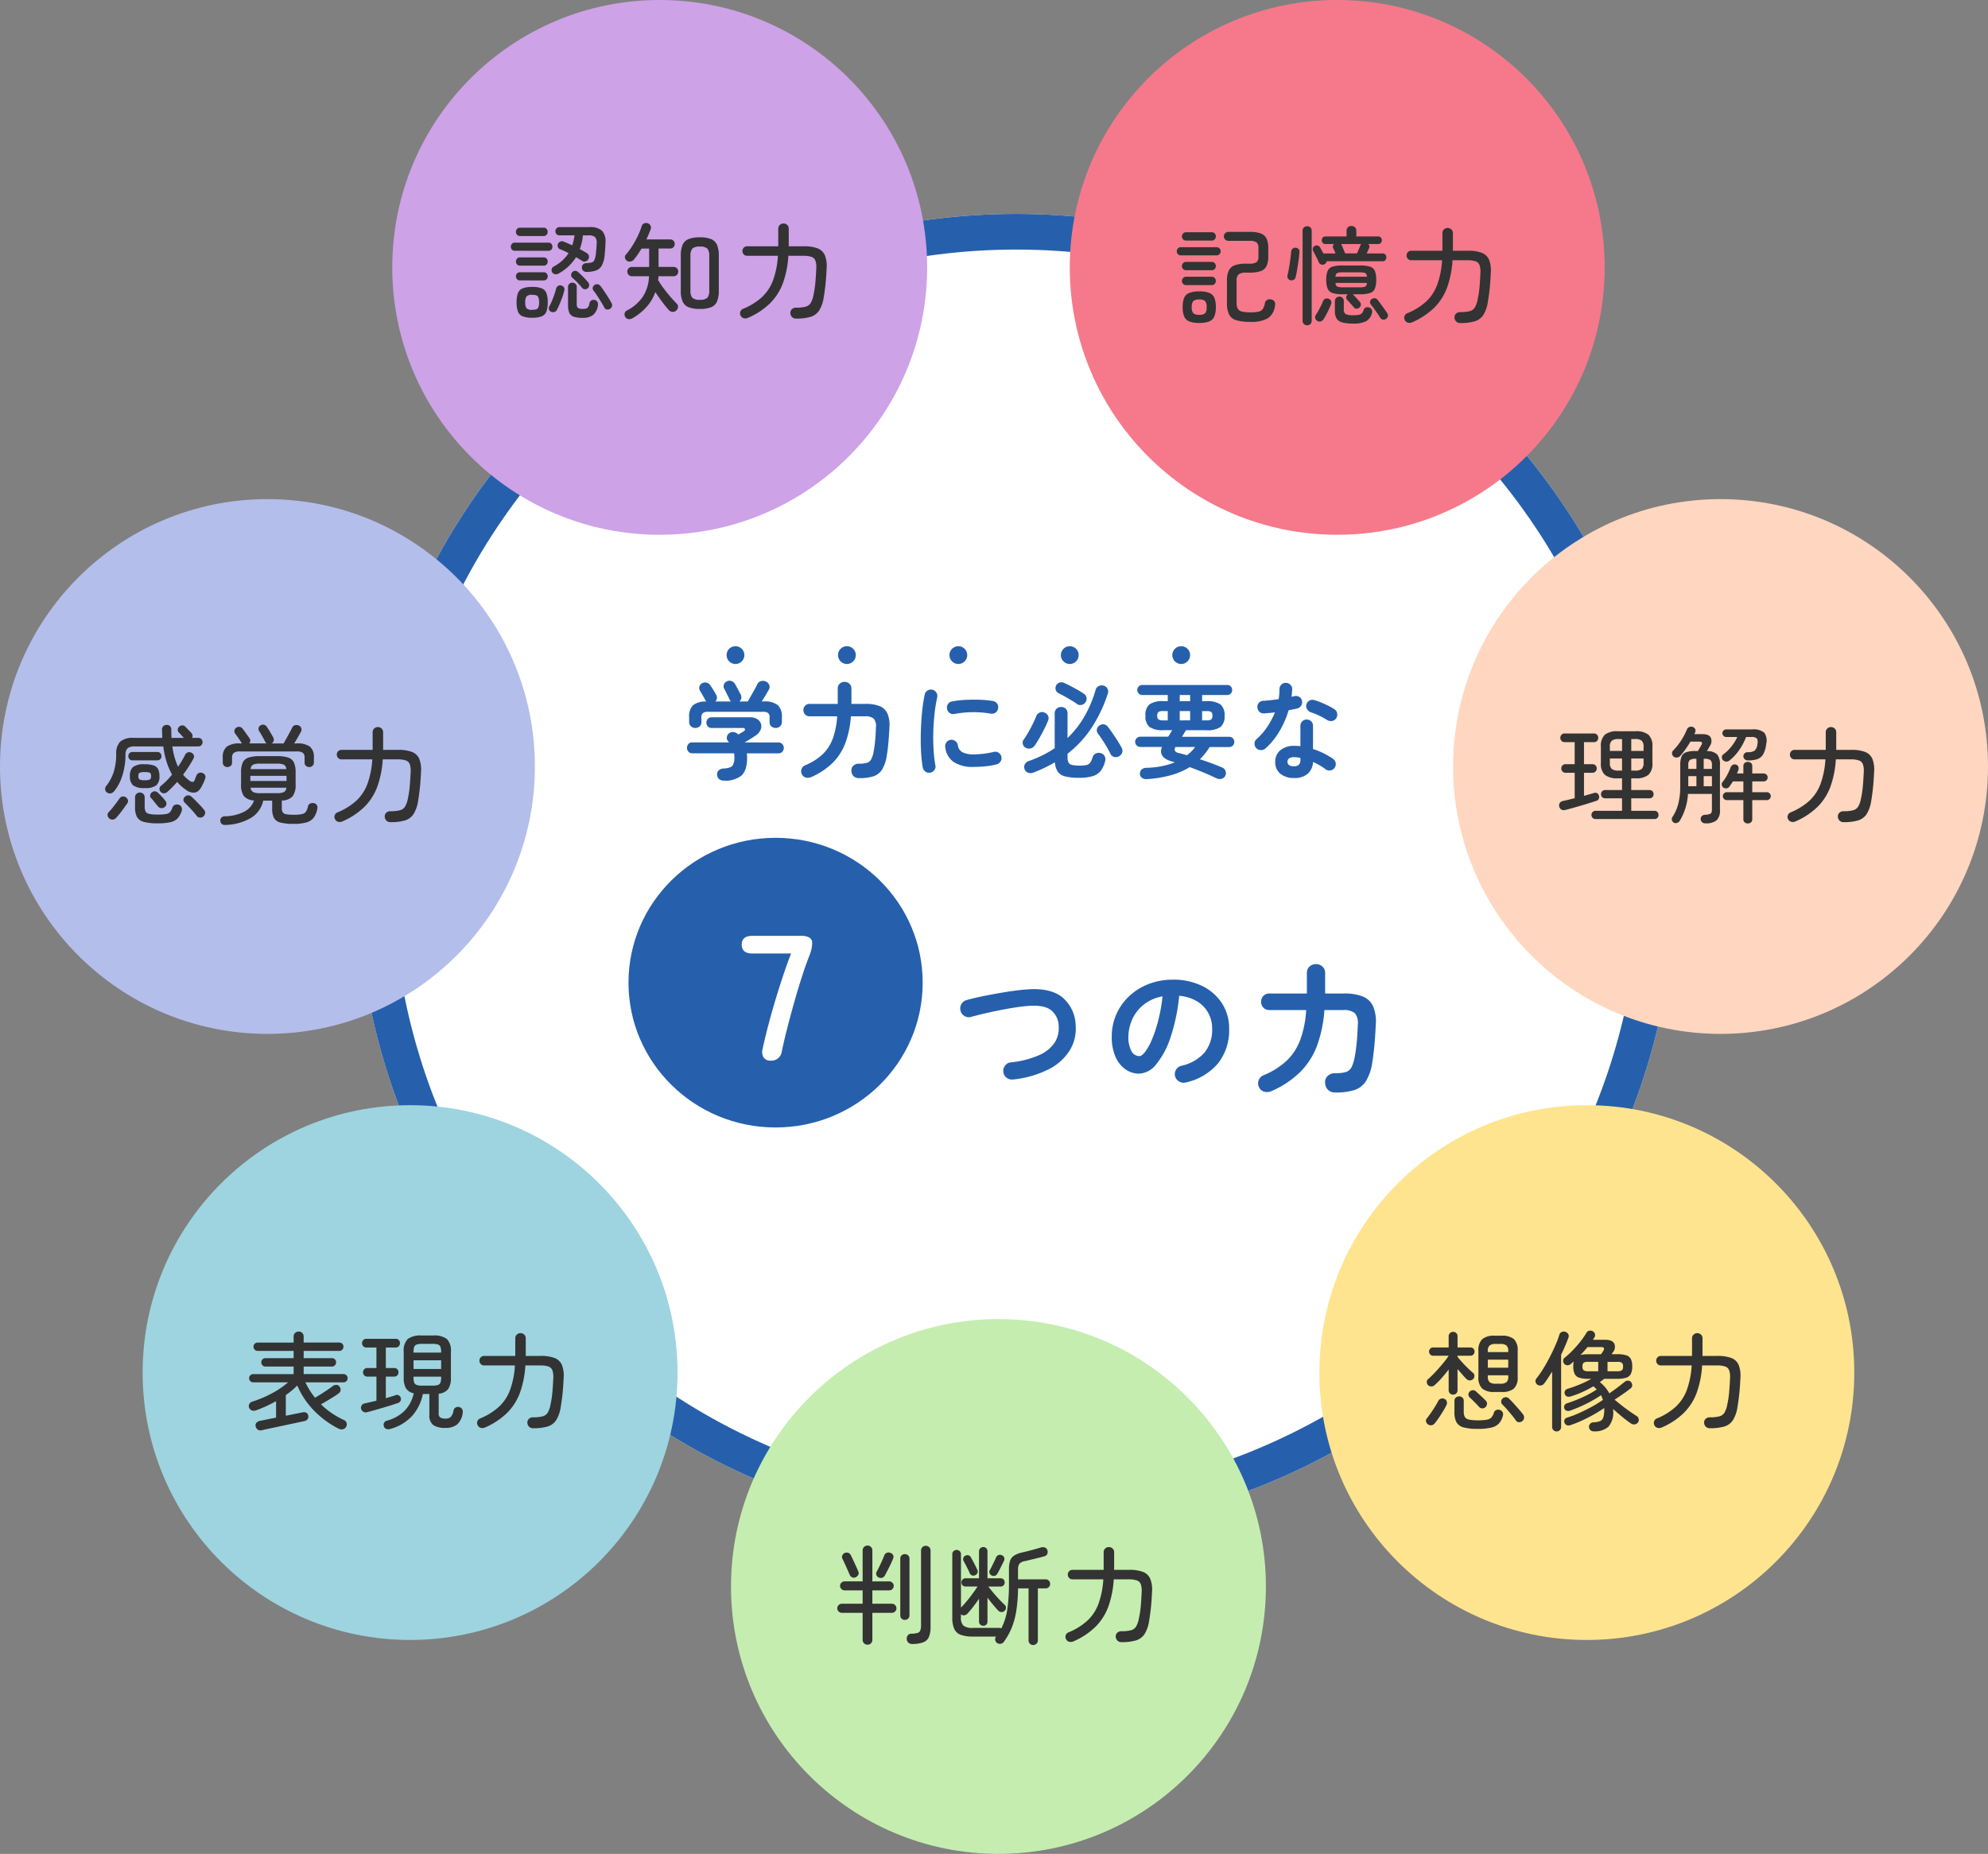 <svg xmlns="http://www.w3.org/2000/svg" width="446" height="416" viewBox="0 0 446 416">
  <rect x="0" y="0" width="446" height="416" fill="#808080" stroke="none"/>
  <g id="グループ_37055" data-name="グループ 37055" transform="translate(617 -3113)">
    <circle id="楕円形_298" data-name="楕円形 298" cx="148" cy="148" r="148" transform="translate(-537 3161)" fill="#fff"/>
    <g id="楕円形_296" data-name="楕円形 296" transform="translate(-537 3161)" fill="none" stroke="#2660ac" stroke-width="8">
      <circle cx="148" cy="148" r="148" stroke="none"/>
      <circle cx="148" cy="148" r="144" fill="none"/>
    </g>
    <path id="パス_15126" data-name="パス 15126" d="M14.272-.768a1.932,1.932,0,0,1-1.44-.384,1.806,1.806,0,0,1-.736-1.28,1.932,1.932,0,0,1,.384-1.44,1.806,1.806,0,0,1,1.28-.736A20.882,20.882,0,0,0,20.144-6.24,8,8,0,0,0,23.6-9.04a5.865,5.865,0,0,0,.912-3.6,4.693,4.693,0,0,0-1.76-3.728q-1.6-1.168-5.024-.912-1.376.1-3.072.368t-3.472.624q-1.776.352-3.408.736t-2.912.736a1.788,1.788,0,0,1-1.456-.176A1.928,1.928,0,0,1,2.5-16.16a1.9,1.9,0,0,1,.176-1.5,1.916,1.916,0,0,1,1.168-.928q1.376-.384,3.1-.752t3.6-.7q1.872-.336,3.664-.592t3.264-.352q5.152-.384,7.84,1.76a8.468,8.468,0,0,1,3.008,6.3,9.3,9.3,0,0,1-1.264,5.52A11.764,11.764,0,0,1,22.384-3.12,22.675,22.675,0,0,1,14.272-.768ZM53.024-.1a1.955,1.955,0,0,1-1.5-.224,1.853,1.853,0,0,1-.9-1.184,1.846,1.846,0,0,1,.224-1.456,1.865,1.865,0,0,1,1.184-.88,9.6,9.6,0,0,0,5.232-3.008,8.134,8.134,0,0,0,1.68-5.28,7.272,7.272,0,0,0-.9-3.616A6.971,6.971,0,0,0,55.5-18.336a9.317,9.317,0,0,0-3.952-1.216,42.3,42.3,0,0,1-1.936,9.3,18.522,18.522,0,0,1-3.2,6.048A5.177,5.177,0,0,1,42.56-2.08a5.271,5.271,0,0,1-3.1-.992A6.652,6.652,0,0,1,37.232-5.92a11,11,0,0,1-.816-4.448,12.35,12.35,0,0,1,1.008-4.976,12.358,12.358,0,0,1,2.864-4.08,13.456,13.456,0,0,1,4.368-2.752,14.9,14.9,0,0,1,5.52-.992,14.5,14.5,0,0,1,6.48,1.392A11.055,11.055,0,0,1,61.12-17.9a10.266,10.266,0,0,1,1.632,5.776A11.948,11.948,0,0,1,60.272-4.4,13.094,13.094,0,0,1,53.024-.1ZM42.592-6.016q.576,0,1.328-.976A13.041,13.041,0,0,0,45.44-9.76,30.319,30.319,0,0,0,46.848-14a37.248,37.248,0,0,0,.96-5.424,9.421,9.421,0,0,0-4.192,1.84,8.881,8.881,0,0,0-2.56,3.232,9.614,9.614,0,0,0-.9,3.92,6.377,6.377,0,0,0,.688,3.3A2.017,2.017,0,0,0,42.592-6.016Zm44.1,8.16a2.4,2.4,0,0,1-1.76-.576A2.344,2.344,0,0,1,84.288,0a1.88,1.88,0,0,1,.576-1.568,2.317,2.317,0,0,1,1.664-.608A8.462,8.462,0,0,0,88.9-2.432,2.131,2.131,0,0,0,90.16-3.44a7.457,7.457,0,0,0,.72-2.16q.288-1.44.464-3.152t.272-4.3a3.433,3.433,0,0,0-.656-2.592,3.783,3.783,0,0,0-2.64-.7H84.128a29.3,29.3,0,0,1-1.616,7.888,16.578,16.578,0,0,1-3.728,5.92,21.176,21.176,0,0,1-6.368,4.3,2.531,2.531,0,0,1-1.792.208A1.872,1.872,0,0,1,69.44.928a1.884,1.884,0,0,1-.064-1.52A1.928,1.928,0,0,1,70.5-1.728a17.323,17.323,0,0,0,5.12-3.216,12.454,12.454,0,0,0,3.056-4.64,23.551,23.551,0,0,0,1.36-6.768H71.776a1.76,1.76,0,0,1-1.344-.544,1.846,1.846,0,0,1-.512-1.312,1.846,1.846,0,0,1,.512-1.312,1.76,1.76,0,0,1,1.344-.544h8.416V-24.64a1.9,1.9,0,0,1,.592-1.472,2.072,2.072,0,0,1,1.456-.544,2.088,2.088,0,0,1,1.44.544,1.876,1.876,0,0,1,.608,1.472v4.576h4.224a11.074,11.074,0,0,1,4.224.672,4.315,4.315,0,0,1,2.32,2.208,8.9,8.9,0,0,1,.592,4.16q-.128,2.816-.32,4.768T94.88-4.672A11.411,11.411,0,0,1,93.488-.464a4.834,4.834,0,0,1-2.576,2.048A13.27,13.27,0,0,1,86.688,2.144Z" transform="translate(-404 3356)" fill="#2660ac"/>
    <g id="グループ_6611" data-name="グループ 6611" transform="translate(-475.52 3300.56)">
      <ellipse id="楕円形_297" data-name="楕円形 297" cx="33" cy="32.5" rx="33" ry="32.5" transform="translate(-0.48 0.44)" fill="#2660ac"/>
      <path id="パス_15125" data-name="パス 15125" d="M6.84,0a1.741,1.741,0,0,1-1.5-.68,2.316,2.316,0,0,1-.26-1.88q.48-2.28,1.2-5.06t1.6-5.72q.88-2.94,1.8-5.7t1.8-5H2.8q-2.4,0-2.4-2Q.4-28,2.8-28H13.84a3.2,3.2,0,0,1,1.74.4,1.262,1.262,0,0,1,.62,1.12,6.839,6.839,0,0,1-.14,1.42,9.022,9.022,0,0,1-.46,1.46q-.84,2.12-1.72,4.86t-1.72,5.72q-.84,2.98-1.56,5.8T9.4-2.12A2.349,2.349,0,0,1,6.84,0Z" transform="translate(24.52 50.44)" fill="#fff"/>
    </g>
    <path id="パス_15127" data-name="パス 15127" d="M9.432,2.16A1.592,1.592,0,0,1,8.3,1.8,1.417,1.417,0,0,1,7.872.84a1.22,1.22,0,0,1,.384-.984,1.6,1.6,0,0,1,1.08-.408A4.612,4.612,0,0,0,10.8-.816a1.307,1.307,0,0,0,.744-.756A4.336,4.336,0,0,0,11.76-3.12a4.566,4.566,0,0,0-.072-.84H2.352a1.149,1.149,0,0,1-.9-.36,1.247,1.247,0,0,1-.324-.864,1.275,1.275,0,0,1,.312-.864,1,1,0,0,1,.792-.36h8.352q-.072-.072-.132-.144T10.32-6.72a1.03,1.03,0,0,1-.252-.888,1.288,1.288,0,0,1,.468-.816,1.32,1.32,0,0,1,.96-.3,1.471,1.471,0,0,1,.888.324q.048.048.12.108t.12.108l.672-.384.5-.288q.408-.264.336-.528t-.552-.264H6.648a1.091,1.091,0,0,1-.852-.36,1.216,1.216,0,0,1-.324-.84,1.216,1.216,0,0,1,.324-.84,1.091,1.091,0,0,1,.852-.36h8.568a2.963,2.963,0,0,1,1.692.432,1.972,1.972,0,0,1,.828,1.08A1.924,1.924,0,0,1,17.6-9.168a3.166,3.166,0,0,1-1.188,1.3q-.624.408-1.2.768t-1.176.7h7.488a1.281,1.281,0,0,1,.984.36,1.222,1.222,0,0,1,.336.864,1.247,1.247,0,0,1-.324.864,1.149,1.149,0,0,1-.9.36h-7.08a6.8,6.8,0,0,1,.072.96q0,2.832-1.236,4A5.625,5.625,0,0,1,9.432,2.16ZM2.976-9.648a1.378,1.378,0,0,1-.96-.372,1.254,1.254,0,0,1-.408-.972v-1.1a3.488,3.488,0,0,1,.864-2.652,4.423,4.423,0,0,1,2.976-.828q-.072-.1-.132-.18a1.34,1.34,0,0,1-.108-.18q-.1-.216-.336-.636l-.48-.84q-.24-.42-.36-.612a1.1,1.1,0,0,1-.12-.924,1.167,1.167,0,0,1,.6-.732,1.388,1.388,0,0,1,1.008-.144,1.325,1.325,0,0,1,.84.6q.264.384.672,1.032t.624,1.08a1.345,1.345,0,0,1,.18.792,1.1,1.1,0,0,1-.372.72h3.528a2.187,2.187,0,0,1-.18-.2.838.838,0,0,1-.132-.252q-.1-.216-.348-.708t-.492-.984q-.24-.492-.36-.684a1.163,1.163,0,0,1-.084-.936,1.211,1.211,0,0,1,.612-.72,1.306,1.306,0,0,1,1.008-.12,1.423,1.423,0,0,1,.84.624q.168.264.42.732l.5.936q.252.468.4.756a1.462,1.462,0,0,1,.132.84,1.061,1.061,0,0,1-.444.72h1.9q.288-.5.708-1.248t.828-1.476q.408-.732.6-1.14a1.218,1.218,0,0,1,.888-.72,1.636,1.636,0,0,1,1.08.12,1.364,1.364,0,0,1,.708.768,1.215,1.215,0,0,1-.108,1.08q-.264.48-.708,1.212L17.9-15.6h.432a4.776,4.776,0,0,1,3.156.816,3.426,3.426,0,0,1,.924,2.688v1.1a1.254,1.254,0,0,1-.408.972,1.379,1.379,0,0,1-.96.372,1.5,1.5,0,0,1-.984-.336,1.173,1.173,0,0,1-.408-.96v-1.1A1.166,1.166,0,0,0,19.32-13a1.994,1.994,0,0,0-1.224-.276H5.928A1.994,1.994,0,0,0,4.7-13a1.166,1.166,0,0,0-.336.948v1.1a1.173,1.173,0,0,1-.408.96A1.5,1.5,0,0,1,2.976-9.648ZM39.816,1.608a1.8,1.8,0,0,1-1.32-.432A1.758,1.758,0,0,1,38.016,0a1.41,1.41,0,0,1,.432-1.176A1.738,1.738,0,0,1,39.7-1.632a6.347,6.347,0,0,0,1.776-.192,1.6,1.6,0,0,0,.948-.756,5.593,5.593,0,0,0,.54-1.62q.216-1.08.348-2.364t.2-3.228a2.575,2.575,0,0,0-.492-1.944,2.837,2.837,0,0,0-1.98-.528H37.9a21.972,21.972,0,0,1-1.212,5.916,12.433,12.433,0,0,1-2.8,4.44A15.882,15.882,0,0,1,29.112,1.32a1.9,1.9,0,0,1-1.344.156A1.4,1.4,0,0,1,26.88.7a1.413,1.413,0,0,1-.048-1.14,1.446,1.446,0,0,1,.84-.852,12.992,12.992,0,0,0,3.84-2.412A9.341,9.341,0,0,0,33.8-7.188a17.663,17.663,0,0,0,1.02-5.076H28.632a1.32,1.32,0,0,1-1.008-.408,1.384,1.384,0,0,1-.384-.984,1.384,1.384,0,0,1,.384-.984,1.32,1.32,0,0,1,1.008-.408h6.312V-18.48a1.426,1.426,0,0,1,.444-1.1,1.554,1.554,0,0,1,1.092-.408,1.566,1.566,0,0,1,1.08.408,1.407,1.407,0,0,1,.456,1.1v3.432h3.168a8.306,8.306,0,0,1,3.168.5,3.236,3.236,0,0,1,1.74,1.656,6.678,6.678,0,0,1,.444,3.12q-.1,2.112-.24,3.576T45.96-3.5A8.558,8.558,0,0,1,44.916-.348a3.626,3.626,0,0,1-1.932,1.536A9.952,9.952,0,0,1,39.816,1.608ZM55.7.384a1.423,1.423,0,0,1-1.08-.24,1.431,1.431,0,0,1-.6-.912q-.216-1.224-.336-2.844t-.12-3.42q0-1.8.1-3.624t.3-3.492q.2-1.668.492-2.988a1.363,1.363,0,0,1,.624-.9,1.4,1.4,0,0,1,1.08-.2,1.467,1.467,0,0,1,.9.636,1.409,1.409,0,0,1,.2,1.092,33.058,33.058,0,0,0-.6,3.7q-.216,1.992-.276,4.044t.06,3.984a30.225,30.225,0,0,0,.408,3.516,1.281,1.281,0,0,1-.228,1.056A1.478,1.478,0,0,1,55.7.384Zm9.84-1.3A7.8,7.8,0,0,1,60.9-2.04a4.749,4.749,0,0,1-1.836-3.312,1.354,1.354,0,0,1,.252-1.056,1.4,1.4,0,0,1,.948-.576,1.437,1.437,0,0,1,1.056.276,1.4,1.4,0,0,1,.576.948,2.019,2.019,0,0,0,.984,1.536,5.561,5.561,0,0,0,2.736.5,21,21,0,0,0,4.344-.552,1.3,1.3,0,0,1,1.08.192,1.406,1.406,0,0,1,.624.912A1.338,1.338,0,0,1,71.448-2.1a1.515,1.515,0,0,1-.912.636,18.282,18.282,0,0,1-2.58.432Q66.672-.912,65.544-.912Zm-4.392-11.88a1.365,1.365,0,0,1-1.068-.2,1.385,1.385,0,0,1-.612-.924,1.4,1.4,0,0,1,.2-1.08,1.294,1.294,0,0,1,.924-.6,21.215,21.215,0,0,1,3-.348q1.656-.084,3.288-.024a21.744,21.744,0,0,1,2.88.276,1.344,1.344,0,0,1,.936.588,1.381,1.381,0,0,1,.216,1.092,1.3,1.3,0,0,1-.588.924,1.446,1.446,0,0,1-1.068.228,22.866,22.866,0,0,0-4.032-.324A22.183,22.183,0,0,0,61.152-12.792ZM89.04,1.536a12.38,12.38,0,0,1-3.024-.3A2.874,2.874,0,0,1,84.324.18a4.274,4.274,0,0,1-.66-2.124q-1.1.648-2.3,1.224T78.84.36a1.672,1.672,0,0,1-1.212.024,1.3,1.3,0,0,1-.78-.816,1.34,1.34,0,0,1,.084-1.1,1.582,1.582,0,0,1,.876-.7,24.6,24.6,0,0,0,5.808-2.88v-7.8a1.359,1.359,0,0,1,.42-1.056,1.457,1.457,0,0,1,1.02-.384,1.446,1.446,0,0,1,1.032.384,1.38,1.38,0,0,1,.408,1.056v5.52a21.906,21.906,0,0,0,3.72-4.716,26.214,26.214,0,0,0,2.568-6.06,1.392,1.392,0,0,1,.732-.888,1.479,1.479,0,0,1,1.14-.072,1.418,1.418,0,0,1,.816.684,1.343,1.343,0,0,1,.048,1.116A31.757,31.757,0,0,1,91.836-9.6,24.457,24.457,0,0,1,86.5-3.864V-3.1a2.634,2.634,0,0,0,.216,1.2,1.158,1.158,0,0,0,.8.552,7.557,7.557,0,0,0,1.692.144,6.917,6.917,0,0,0,1.548-.132,1.4,1.4,0,0,0,.84-.552,4.221,4.221,0,0,0,.54-1.236,1.355,1.355,0,0,1,.708-.8,1.505,1.505,0,0,1,1.14-.06,1.393,1.393,0,0,1,.828.636,1.44,1.44,0,0,1,.132,1.092A5.876,5.876,0,0,1,93.96-.048a3.6,3.6,0,0,1-1.812,1.212A10.518,10.518,0,0,1,89.04,1.536ZM77.064-5.232a1.26,1.26,0,0,1-.6-.792,1.155,1.155,0,0,1,.192-1.008q.528-.744,1.056-1.668t1-1.872q.468-.948.756-1.716a1.475,1.475,0,0,1,.78-.816,1.3,1.3,0,0,1,1.116.024,1.461,1.461,0,0,1,.78.732,1.335,1.335,0,0,1-.036,1.116q-.36.888-.864,1.884T80.2-7.4q-.54.948-1.068,1.692a1.611,1.611,0,0,1-.948.66A1.505,1.505,0,0,1,77.064-5.232Zm21,1.92a1.4,1.4,0,0,1-1.092.168,1.294,1.294,0,0,1-.852-.7q-.312-.672-.8-1.512T94.284-7.008q-.54-.816-.972-1.392a1.218,1.218,0,0,1-.228-.984,1.293,1.293,0,0,1,.564-.816,1.422,1.422,0,0,1,1.008-.264,1.381,1.381,0,0,1,.888.552Q96-9.336,96.576-8.5t1.128,1.7q.552.864.888,1.512a1.429,1.429,0,0,1,.18,1.128A1.418,1.418,0,0,1,98.064-3.312ZM88.632-15.024q-.528-.384-1.308-.852t-1.56-.9q-.78-.432-1.332-.7a1.132,1.132,0,0,1-.588-.756,1.318,1.318,0,0,1,.108-.972,1.285,1.285,0,0,1,.768-.636,1.413,1.413,0,0,1,1.032.084q.6.264,1.428.7t1.632.888a15.226,15.226,0,0,1,1.308.816,1.408,1.408,0,0,1,.636.876,1.375,1.375,0,0,1-.228,1.044,1.359,1.359,0,0,1-.84.6A1.258,1.258,0,0,1,88.632-15.024Zm15.72,16.848a1.773,1.773,0,0,1-1.1-.228,1.156,1.156,0,0,1-.5-.9,1.169,1.169,0,0,1,.348-1,1.551,1.551,0,0,1,1.044-.4,20.033,20.033,0,0,0,3.5-.372,16.973,16.973,0,0,0,2.9-.852q-.144-.048-.276-.1a1.737,1.737,0,0,0-.252-.072q-3.264-.888-2.328-3.288h-4.872a1.123,1.123,0,0,1-.8-.336,1.092,1.092,0,0,1-.348-.816,1.092,1.092,0,0,1,.348-.816,1.123,1.123,0,0,1,.8-.336h6.264q.24-.36.468-.732t.444-.732h-1.944a5.093,5.093,0,0,1-3.2-.744,3.117,3.117,0,0,1-.876-2.5,3.151,3.151,0,0,1,.876-2.52,5.093,5.093,0,0,1,3.2-.744h.936V-17.04h-5.712a1.083,1.083,0,0,1-.792-.336,1.083,1.083,0,0,1-.336-.792,1.072,1.072,0,0,1,.336-.8,1.1,1.1,0,0,1,.792-.324h19.056a1.052,1.052,0,0,1,.792.324,1.114,1.114,0,0,1,.312.8,1.126,1.126,0,0,1-.312.792,1.034,1.034,0,0,1-.792.336h-5.64v1.392h.96a5.1,5.1,0,0,1,3.192.744,3.127,3.127,0,0,1,.888,2.52,3.094,3.094,0,0,1-.888,2.5,5.1,5.1,0,0,1-3.192.744h-4.56q-.216.312-.444.7t-.468.768h10.608a1.072,1.072,0,0,1,.8.336,1.132,1.132,0,0,1,.324.816,1.132,1.132,0,0,1-.324.816,1.072,1.072,0,0,1-.8.336h-4.416a12.93,12.93,0,0,1-2.184,2.736q1.32.432,2.628.912t2.412.96a1.273,1.273,0,0,1,.708.756,1.282,1.282,0,0,1-.036,1.044,1.221,1.221,0,0,1-.852.72,1.655,1.655,0,0,1-1.14-.12,64.284,64.284,0,0,0-6-2.5A16.765,16.765,0,0,1,109.656.96,25.692,25.692,0,0,1,104.352,1.824ZM113.3-3.528a10.269,10.269,0,0,0,.984-.864,8.258,8.258,0,0,0,.84-.984h-4.392a.9.9,0,0,0-.156.84,1.269,1.269,0,0,0,.828.5q.432.1.9.228T113.3-3.528Zm-1.632-7.824H114V-13.44h-2.328Zm-3.744,0h1.056V-13.44h-1.056a1.818,1.818,0,0,0-1.02.2,1.022,1.022,0,0,0-.276.852.987.987,0,0,0,.276.828A1.818,1.818,0,0,0,107.928-11.352Zm8.76,0H117.7a1.812,1.812,0,0,0,1.032-.2,1.013,1.013,0,0,0,.264-.828,1.05,1.05,0,0,0-.264-.852,1.812,1.812,0,0,0-1.032-.2h-1.008Zm-5.016-4.3H114V-17.04h-2.328ZM137.3,1.584A4.76,4.76,0,0,1,134.292.66,3.24,3.24,0,0,1,133.1-2.064a3.219,3.219,0,0,1,1.164-2.6,4.655,4.655,0,0,1,3.084-.972,13.066,13.066,0,0,1,1.392.072V-10.1a1.4,1.4,0,0,1,.408-1.032,1.369,1.369,0,0,1,1.008-.408,1.369,1.369,0,0,1,1.008.408,1.4,1.4,0,0,1,.408,1.032V-4.92a16.3,16.3,0,0,1,2.46,1,16.558,16.558,0,0,1,2.052,1.212,1.434,1.434,0,0,1,.576.948A1.35,1.35,0,0,1,146.4-.7a1.348,1.348,0,0,1-.924.576,1.4,1.4,0,0,1-1.068-.24,10.619,10.619,0,0,0-1.308-.876q-.732-.42-1.524-.78A3.758,3.758,0,0,1,140.352.66,4.55,4.55,0,0,1,137.3,1.584ZM130.92-5.064a1.575,1.575,0,0,1-1.044.384,1.355,1.355,0,0,1-1-.408,1.422,1.422,0,0,1-.432-1.044,1.241,1.241,0,0,1,.456-1,14.651,14.651,0,0,0,2.412-2.784,17.509,17.509,0,0,0,1.716-3.24q-.648.1-1.26.144t-1.164.1a1.444,1.444,0,0,1-1.056-.36,1.412,1.412,0,0,1-.456-1.056,1.294,1.294,0,0,1,.36-1,1.481,1.481,0,0,1,1.056-.42q.768-.048,1.62-.144t1.716-.216A7.506,7.506,0,0,0,134-17.232q.036-.576.036-1.1a1.41,1.41,0,0,1,.408-1.02,1.349,1.349,0,0,1,1.008-.42,1.429,1.429,0,0,1,1.032.42,1.292,1.292,0,0,1,.408,1.02,16.323,16.323,0,0,1-.144,1.7q.168-.048.324-.084t.3-.06a1.461,1.461,0,0,1,1.1.144,1.268,1.268,0,0,1,.624.912,1.374,1.374,0,0,1-.2,1.08,1.481,1.481,0,0,1-.9.624q-.384.1-.876.192t-1.02.192a20.638,20.638,0,0,1-2.076,4.752A16.159,16.159,0,0,1,130.92-5.064Zm13.848-6.36a19.157,19.157,0,0,0-1.812-.984,13.006,13.006,0,0,0-1.836-.744,1.646,1.646,0,0,1-.864-.672,1.286,1.286,0,0,1-.168-1.056,1.313,1.313,0,0,1,.636-.888,1.314,1.314,0,0,1,1.092-.144,12.619,12.619,0,0,1,1.584.552q.864.36,1.668.768a12.2,12.2,0,0,1,1.332.768,1.314,1.314,0,0,1,.588.912,1.456,1.456,0,0,1-.228,1.1,1.307,1.307,0,0,1-.9.588A1.494,1.494,0,0,1,144.768-11.424ZM137.28-1.056a1.491,1.491,0,0,0,1.128-.36,1.572,1.572,0,0,0,.336-1.1v-.408a5.168,5.168,0,0,0-.756-.132q-.372-.036-.708-.036a1.753,1.753,0,0,0-1.092.276.912.912,0,0,0-.348.756.9.9,0,0,0,.336.732A1.745,1.745,0,0,0,137.28-1.056Z" transform="translate(-464 3286)" fill="#2660ac"/>
    <circle id="楕円形_289" data-name="楕円形 289" cx="60" cy="60" r="60" transform="translate(-529 3113)" fill="#cda2e7"/>
    <path id="パス_15118" data-name="パス 15118" d="M11.256-8.592a1.133,1.133,0,0,1-.756.12.931.931,0,0,1-.636-.456.879.879,0,0,1-.084-.708.853.853,0,0,1,.42-.54A8.842,8.842,0,0,0,13.56-13.2q-.5-.264-1-.492t-.948-.4a.759.759,0,0,1-.468-.528.97.97,0,0,1,.06-.72,1.028,1.028,0,0,1,.54-.468.938.938,0,0,1,.732.036q.432.168.912.372t.984.444a8.342,8.342,0,0,0,.312-1.08q.12-.552.216-1.152h-3.36a.9.9,0,0,1-.684-.264.9.9,0,0,1-.252-.648.945.945,0,0,1,.252-.66.88.88,0,0,1,.684-.276h6.7a3.9,3.9,0,0,1,2.832.828,3.528,3.528,0,0,1,.768,2.652q-.024.744-.072,1.44t-.12,1.368a6.066,6.066,0,0,1-.636,2.34,2.429,2.429,0,0,1-1.284,1.1,6.415,6.415,0,0,1-2.064.324A1.087,1.087,0,0,1,16.9-9.2a1,1,0,0,1-.36-.708.943.943,0,0,1,.24-.72.952.952,0,0,1,.672-.312,6.455,6.455,0,0,0,1.272-.168.966.966,0,0,0,.636-.564,5.124,5.124,0,0,0,.324-1.4q.048-.48.1-1.044t.072-1.212a1.96,1.96,0,0,0-.336-1.452,2.086,2.086,0,0,0-1.488-.4H16.776a12.318,12.318,0,0,1-.7,3.072q.432.24.828.468l.732.42a1.02,1.02,0,0,1,.48.636.987.987,0,0,1-.144.78,1,1,0,0,1-.636.468.869.869,0,0,1-.756-.132q-.288-.192-.636-.4t-.708-.42A10.636,10.636,0,0,1,11.256-8.592ZM5.4,1.3A5.848,5.848,0,0,1,3.264.984,1.849,1.849,0,0,1,2.2-.084,5.787,5.787,0,0,1,1.9-2.16a5.787,5.787,0,0,1,.3-2.076A1.849,1.849,0,0,1,3.264-5.3,5.848,5.848,0,0,1,5.4-5.616,5.748,5.748,0,0,1,7.524-5.3,1.852,1.852,0,0,1,8.58-4.236a5.787,5.787,0,0,1,.3,2.076,5.787,5.787,0,0,1-.3,2.076A1.852,1.852,0,0,1,7.524.984,5.748,5.748,0,0,1,5.4,1.3Zm11.28.024a5.875,5.875,0,0,1-1.98-.264,1.646,1.646,0,0,1-.984-.888,4.224,4.224,0,0,1-.276-1.68v-4.1a.9.9,0,0,1,.288-.7.963.963,0,0,1,.672-.264.993.993,0,0,1,.7.264.9.9,0,0,1,.288.7v3.768a1.251,1.251,0,0,0,.252.924,1.869,1.869,0,0,0,1.14.228A1.736,1.736,0,0,0,17.8-.912a1.827,1.827,0,0,0,.444-1.032.951.951,0,0,1,.468-.66.984.984,0,0,1,.756-.06.855.855,0,0,1,.588.456,1.286,1.286,0,0,1,.084.768A3.463,3.463,0,0,1,19.056.684,3.743,3.743,0,0,1,16.68,1.32ZM1.464-13.728A.788.788,0,0,1,.84-14,.941.941,0,0,1,.6-14.64a.941.941,0,0,1,.24-.636.788.788,0,0,1,.624-.276H9.072a.779.779,0,0,1,.636.276.97.97,0,0,1,.228.636A.97.97,0,0,1,9.708-14a.779.779,0,0,1-.636.276Zm1.2-3.312A.852.852,0,0,1,2-17.316a.945.945,0,0,1-.252-.66A.945.945,0,0,1,2-18.636a.852.852,0,0,1,.66-.276h5.3a.852.852,0,0,1,.66.276.945.945,0,0,1,.252.66.945.945,0,0,1-.252.66.852.852,0,0,1-.66.276ZM2.64-10.392a.815.815,0,0,1-.648-.276.941.941,0,0,1-.24-.636.972.972,0,0,1,.24-.66.815.815,0,0,1,.648-.276H7.992a.815.815,0,0,1,.648.276.972.972,0,0,1,.24.66.941.941,0,0,1-.24.636.815.815,0,0,1-.648.276Zm0,3.312a.815.815,0,0,1-.648-.276.941.941,0,0,1-.24-.636.941.941,0,0,1,.24-.636A.815.815,0,0,1,2.64-8.9H7.992a.815.815,0,0,1,.648.276.941.941,0,0,1,.24.636.941.941,0,0,1-.24.636.815.815,0,0,1-.648.276ZM22.872-.72a.993.993,0,0,1-.708.168.728.728,0,0,1-.588-.432q-.264-.528-.7-1.236t-.888-1.4q-.456-.7-.84-1.176a.8.8,0,0,1-.168-.672.892.892,0,0,1,.384-.576.907.907,0,0,1,.72-.168.994.994,0,0,1,.624.384q.384.5.852,1.188t.9,1.38q.432.7.72,1.248a.969.969,0,0,1,.12.744A.876.876,0,0,1,22.872-.72ZM9.624-.048a.8.8,0,0,1-.456-.468.922.922,0,0,1,.048-.708A9.671,9.671,0,0,0,9.8-2.412q.3-.708.564-1.476t.408-1.368a.975.975,0,0,1,.456-.6.87.87,0,0,1,.72-.072.957.957,0,0,1,.564.4.8.8,0,0,1,.084.708,11.169,11.169,0,0,1-.432,1.464q-.288.792-.6,1.548A14.134,14.134,0,0,1,10.944-.48a.9.9,0,0,1-.564.492A1.083,1.083,0,0,1,9.624-.048ZM5.4-.48q.984,0,1.26-.336A2.265,2.265,0,0,0,6.936-2.16,2.271,2.271,0,0,0,6.66-3.492Q6.384-3.84,5.4-3.84a1.665,1.665,0,0,0-1.272.348A2.195,2.195,0,0,0,3.84-2.16,2.189,2.189,0,0,0,4.128-.816,1.705,1.705,0,0,0,5.4-.48ZM16.632-5.352Q16.224-5.88,15.6-6.54a12.619,12.619,0,0,0-1.152-1.092.816.816,0,0,1-.312-.588.924.924,0,0,1,.192-.636.893.893,0,0,1,.612-.36A.854.854,0,0,1,15.624-9a16.149,16.149,0,0,1,1.212,1.128Q17.5-7.2,17.88-6.72a.885.885,0,0,1,.3.648,1,1,0,0,1-.252.7.924.924,0,0,1-.648.276A.841.841,0,0,1,16.632-5.352ZM43.008-.672a6.672,6.672,0,0,1-2.544-.4,2.433,2.433,0,0,1-1.332-1.3,6.086,6.086,0,0,1-.4-2.412v-7.848a6.086,6.086,0,0,1,.4-2.412,2.433,2.433,0,0,1,1.332-1.3,6.672,6.672,0,0,1,2.544-.4,6.577,6.577,0,0,1,2.532.4,2.436,2.436,0,0,1,1.32,1.3,6.086,6.086,0,0,1,.4,2.412v7.872a6.086,6.086,0,0,1-.4,2.412,2.39,2.39,0,0,1-1.32,1.284A6.763,6.763,0,0,1,43.008-.672ZM27.888,1.416A1.37,1.37,0,0,1,27,1.6a.98.98,0,0,1-.744-.492,1.114,1.114,0,0,1-.12-.8,1,1,0,0,1,.5-.636,9.512,9.512,0,0,0,3.516-2.988,8.954,8.954,0,0,0,1.452-4.692H27.792a1,1,0,0,1-.756-.312,1.036,1.036,0,0,1-.3-.744,1,1,0,0,1,.3-.732,1.025,1.025,0,0,1,.756-.3h3.84v-4.128h-1.7q-.408.672-.84,1.3t-.864,1.152a1.363,1.363,0,0,1-.732.444,1.054,1.054,0,0,1-.852-.156,1.057,1.057,0,0,1-.42-.624.755.755,0,0,1,.156-.72A15.375,15.375,0,0,0,27.84-14.8a21.286,21.286,0,0,0,1.248-2.244,15.4,15.4,0,0,0,.864-2.184.942.942,0,0,1,.516-.624,1.116,1.116,0,0,1,.852-.048,1.023,1.023,0,0,1,.624.54,1,1,0,0,1,.024.828q-.216.552-.456,1.128t-.5,1.128h5.328a.976.976,0,0,1,.756.3,1.011,1.011,0,0,1,.276.708,1.042,1.042,0,0,1-.276.732.976.976,0,0,1-.756.3H33.744V-10.1H37.1a1.015,1.015,0,0,1,.768.3,1.017,1.017,0,0,1,.288.732,1.059,1.059,0,0,1-.288.744,1,1,0,0,1-.768.312H33.72a5.247,5.247,0,0,1-.072.864A20.087,20.087,0,0,0,34.884-5.3q.732.984,1.524,1.9t1.416,1.536a.919.919,0,0,1,.288.78,1.175,1.175,0,0,1-.384.756,1.106,1.106,0,0,1-.84.312,1.159,1.159,0,0,1-.816-.384,22.1,22.1,0,0,1-1.488-1.824q-.84-1.128-1.56-2.232A10.137,10.137,0,0,1,31.068-1.14,12.782,12.782,0,0,1,27.888,1.416Zm15.12-4.152a2.311,2.311,0,0,0,1.7-.456,2.525,2.525,0,0,0,.408-1.656v-7.7a2.525,2.525,0,0,0-.408-1.656,2.311,2.311,0,0,0-1.7-.456,2.311,2.311,0,0,0-1.7.456,2.525,2.525,0,0,0-.408,1.656v7.68A2.579,2.579,0,0,0,41.3-3.2,2.27,2.27,0,0,0,43.008-2.736ZM64.656,1.488a1.3,1.3,0,0,1-.96-.336,1.352,1.352,0,0,1-.384-.864,1.123,1.123,0,0,1,.336-.9,1.29,1.29,0,0,1,.936-.348,8.257,8.257,0,0,0,2.136-.216A1.911,1.911,0,0,0,67.872-2,5.523,5.523,0,0,0,68.5-3.792a21.783,21.783,0,0,0,.4-2.532q.132-1.332.228-3.42a4.516,4.516,0,0,0-.192-1.752,1.441,1.441,0,0,0-.888-.864,5.457,5.457,0,0,0-1.824-.24h-3.36a21.988,21.988,0,0,1-1.2,6.084A12.481,12.481,0,0,1,58.812-2a16.373,16.373,0,0,1-4.956,3.3,1.444,1.444,0,0,1-1.02.1,1.083,1.083,0,0,1-.684-.6A1.018,1.018,0,0,1,52.1-.072a1.082,1.082,0,0,1,.648-.648,14.306,14.306,0,0,0,4.176-2.592,9.844,9.844,0,0,0,2.5-3.768,19.558,19.558,0,0,0,1.1-5.52H53.64a1.033,1.033,0,0,1-.78-.312,1.066,1.066,0,0,1-.3-.768,1.036,1.036,0,0,1,.3-.744,1.033,1.033,0,0,1,.78-.312H60.6v-3.936a1.11,1.11,0,0,1,.348-.852,1.174,1.174,0,0,1,.828-.324,1.174,1.174,0,0,1,.828.324,1.11,1.11,0,0,1,.348.852v3.552a3.092,3.092,0,0,1-.024.384h3.384a8.482,8.482,0,0,1,3.12.468,2.9,2.9,0,0,1,1.632,1.56,6.724,6.724,0,0,1,.384,2.988q-.1,2.16-.264,3.648T70.8-3.288A7.738,7.738,0,0,1,69.768-.312,3.513,3.513,0,0,1,67.848,1.1,10.926,10.926,0,0,1,64.656,1.488Z" transform="translate(-503 3183)" fill="#333"/>
    <circle id="楕円形_294" data-name="楕円形 294" cx="60" cy="60" r="60" transform="translate(-617 3225)" fill="#b4beeb"/>
    <path id="パス_15124" data-name="パス 15124" d="M.984-5.184A.926.926,0,0,1,.6-5.82a.922.922,0,0,1,.192-.756A10.232,10.232,0,0,0,2.472-9.66a13.274,13.274,0,0,0,.6-4.116,3.8,3.8,0,0,1,.912-2.82,4.311,4.311,0,0,1,2.976-.828h6.456q-.024-.408-.036-.864t-.036-.912a1.094,1.094,0,0,1,.24-.792.99.99,0,0,1,.744-.336.972.972,0,0,1,1.1,1.032q0,.5.012.972t.036.9h2.784q-.264-.264-.6-.636t-.552-.588a.771.771,0,0,1-.228-.648.928.928,0,0,1,.3-.624,1.035,1.035,0,0,1,.66-.3.888.888,0,0,1,.708.252q.144.144.42.432t.552.564q.276.276.42.444a1.243,1.243,0,0,1,.252.54.744.744,0,0,1-.108.564H21.48a.919.919,0,0,1,.7.276.951.951,0,0,1,.264.684.963.963,0,0,1-.264.672.9.9,0,0,1-.7.288H15.672a15.493,15.493,0,0,0,1.272,4.56q.48-.7.876-1.368t.708-1.3a1.018,1.018,0,0,1,.6-.552.98.98,0,0,1,.816.072.981.981,0,0,1,.54.564.882.882,0,0,1-.084.756q-.48.888-1.068,1.812t-1.26,1.788a7.659,7.659,0,0,0,1.536,1.416q.816.552,1.1-.288.072-.216.156-.432t.18-.456a1.236,1.236,0,0,1,.516-.588.9.9,0,0,1,.8-.036.934.934,0,0,1,.624,1.344,4.25,4.25,0,0,1-.252.7q-.156.336-.324.672-.672,1.44-1.572,1.668a2.648,2.648,0,0,1-2.1-.588,9.863,9.863,0,0,1-1.992-1.776q-.528.6-1.08,1.164T14.544-5.3a1.159,1.159,0,0,1-.744.312.948.948,0,0,1-.768-.336.888.888,0,0,1-.252-.708.9.9,0,0,1,.324-.636A12.2,12.2,0,0,0,14.364-7.8Q15-8.448,15.6-9.192a14.873,14.873,0,0,1-1.2-2.784,20.281,20.281,0,0,1-.768-3.528H7.272a2.528,2.528,0,0,0-1.644.4,1.96,1.96,0,0,0-.468,1.452,16.3,16.3,0,0,1-.648,4.5,10.95,10.95,0,0,1-1.92,3.732,1.363,1.363,0,0,1-.732.444A1.032,1.032,0,0,1,.984-5.184ZM12.36,1.752a11.521,11.521,0,0,1-3.1-.324A2.43,2.43,0,0,1,7.728.324,4.524,4.524,0,0,1,7.3-1.848V-4.08a1.033,1.033,0,0,1,.312-.78,1.066,1.066,0,0,1,.768-.3,1.066,1.066,0,0,1,.768.3,1.033,1.033,0,0,1,.312.78v2.04A2.548,2.548,0,0,0,9.66-.9a1.162,1.162,0,0,0,.84.54,9.333,9.333,0,0,0,1.908.144,10.525,10.525,0,0,0,1.86-.12,1.531,1.531,0,0,0,.9-.456,2.969,2.969,0,0,0,.5-.96A1.014,1.014,0,0,1,16.26-2.4a1.183,1.183,0,0,1,.876,0,.985.985,0,0,1,.588.528,1.086,1.086,0,0,1,.06.792A4.74,4.74,0,0,1,16.872.612a3.111,3.111,0,0,1-1.6.876A12.5,12.5,0,0,1,12.36,1.752Zm-2.9-7.92a4.02,4.02,0,0,1-2.628-.624,2.647,2.647,0,0,1-.684-2.04,2.642,2.642,0,0,1,.684-2.052A4.08,4.08,0,0,1,9.456-11.5a6.06,6.06,0,0,1,2.028.264,1.717,1.717,0,0,1,1,.852,3.54,3.54,0,0,1,.288,1.548,2.676,2.676,0,0,1-.672,2.04A4.014,4.014,0,0,1,9.456-6.168ZM6.72-12.384a.88.88,0,0,1-.684-.276.945.945,0,0,1-.252-.66.945.945,0,0,1,.252-.66.88.88,0,0,1,.684-.276h5.568a.88.88,0,0,1,.684.276.945.945,0,0,1,.252.66.945.945,0,0,1-.252.66.88.88,0,0,1-.684.276ZM22.608.216a1,1,0,0,1-.792.24A.981.981,0,0,1,21.1.048,11.174,11.174,0,0,0,20.328-.9q-.48-.54-1-1.08t-.924-.948a.743.743,0,0,1-.24-.672.919.919,0,0,1,.36-.648.985.985,0,0,1,.72-.276,1.079,1.079,0,0,1,.72.3q.432.384.972.936T21.984-2.2q.5.54.816.948a.942.942,0,0,1,.216.744A1.043,1.043,0,0,1,22.608.216ZM1.512.648A1.061,1.061,0,0,1,1.14-.036a.791.791,0,0,1,.228-.708,12.194,12.194,0,0,0,.84-.948q.456-.564.876-1.128t.684-.948a1.04,1.04,0,0,1,.66-.492,1.028,1.028,0,0,1,.78.156,1.046,1.046,0,0,1,.48.612.875.875,0,0,1-.144.78q-.5.72-1.188,1.644A18.738,18.738,0,0,1,3.072.5a1.136,1.136,0,0,1-.756.408A1.018,1.018,0,0,1,1.512.648Zm12.36-2.5a1.009,1.009,0,0,1-.756.18,1.082,1.082,0,0,1-.708-.42q-.168-.216-.456-.564t-.576-.708a7.138,7.138,0,0,0-.5-.576.678.678,0,0,1-.18-.66.955.955,0,0,1,.4-.612.924.924,0,0,1,.708-.216,1.173,1.173,0,0,1,.684.36q.336.312.828.84a11.609,11.609,0,0,1,.78.912,1.007,1.007,0,0,1,.24.768A.987.987,0,0,1,13.872-1.848ZM9.456-7.92a2.793,2.793,0,0,0,1.14-.156q.3-.156.3-.756,0-.624-.3-.768a3.006,3.006,0,0,0-1.14-.144A2.914,2.914,0,0,0,8.34-9.6q-.3.144-.3.768,0,.6.3.756A2.709,2.709,0,0,0,9.456-7.92ZM27.624,2.112q-1.1.072-1.2-.936a.884.884,0,0,1,.252-.708,1.136,1.136,0,0,1,.78-.3A9.923,9.923,0,0,0,31.8-.864a4.41,4.41,0,0,0,2.184-2.52,3.142,3.142,0,0,1-2.28-.984,4.441,4.441,0,0,1-.624-2.664V-9.624a5.468,5.468,0,0,1,.372-2.244A2.126,2.126,0,0,1,32.748-13a7.91,7.91,0,0,1,2.532-.324h3.864A7.776,7.776,0,0,1,41.676-13a2.125,2.125,0,0,1,1.272,1.128,5.468,5.468,0,0,1,.372,2.244v2.592a4.351,4.351,0,0,1-.66,2.712,3.373,3.373,0,0,1-2.436.96v1.68a1.9,1.9,0,0,0,.192.936,1.089,1.089,0,0,0,.78.456,9.373,9.373,0,0,0,1.74.12A8.028,8.028,0,0,0,44.76-.324a1.437,1.437,0,0,0,.9-.576A3.589,3.589,0,0,0,46.1-2.088a.832.832,0,0,1,.528-.612,1.228,1.228,0,0,1,.84-.06.949.949,0,0,1,.636.456,1.137,1.137,0,0,1,.084.792A4.832,4.832,0,0,1,47.4.456a3.1,3.1,0,0,1-1.62,1.08,10.077,10.077,0,0,1-2.916.336,11.3,11.3,0,0,1-2.964-.3A2.22,2.22,0,0,1,38.46.528a4.443,4.443,0,0,1-.4-2.064v-1.8H36.048A5.962,5.962,0,0,1,33.192.6,11.924,11.924,0,0,1,27.624,2.112Zm.384-12.984a1.017,1.017,0,0,1-.732-.288.985.985,0,0,1-.3-.744v-1.1a3.012,3.012,0,0,1,.876-2.436,4.758,4.758,0,0,1,3.012-.732h.384l-.048-.1q-.144-.264-.42-.672t-.564-.816q-.288-.408-.456-.624a.841.841,0,0,1-.168-.7.9.9,0,0,1,.384-.6.979.979,0,0,1,.744-.216.972.972,0,0,1,.672.384q.336.408.8,1.068l.756,1.068a.9.9,0,0,1-.048,1.2H36.84a1.186,1.186,0,0,1-.36-.384q-.168-.36-.432-.84t-.516-.912a7.08,7.08,0,0,0-.4-.624.977.977,0,0,1-.12-.7.871.871,0,0,1,.408-.576,1.027,1.027,0,0,1,.78-.156.992.992,0,0,1,.636.444q.384.528.792,1.224T38.3-17.52a1.056,1.056,0,0,1,.108.744.893.893,0,0,1-.468.6h2.688q.288-.5.66-1.176t.72-1.32q.348-.648.54-1.056a.932.932,0,0,1,.672-.552,1.251,1.251,0,0,1,.84.1.943.943,0,0,1,.528.576.98.98,0,0,1-.072.816q-.264.48-.684,1.212t-.828,1.4h.552a4.71,4.71,0,0,1,2.988.732,3.012,3.012,0,0,1,.876,2.436v1.1a.985.985,0,0,1-.3.744,1.017,1.017,0,0,1-.732.288,1.114,1.114,0,0,1-.744-.264.893.893,0,0,1-.312-.72v-1.128a1.321,1.321,0,0,0-.384-1.08,2.39,2.39,0,0,0-1.44-.312H30.888a2.4,2.4,0,0,0-1.428.312,1.3,1.3,0,0,0-.4,1.08v1.128a.894.894,0,0,1-.312.72A1.114,1.114,0,0,1,28.008-10.872Zm5.16,3.12H41.28V-8.9H33.168Zm2.208,2.736h3.7a3.786,3.786,0,0,0,1.6-.24,1.181,1.181,0,0,0,.564-.984H33.216a1.236,1.236,0,0,0,.588.984A3.707,3.707,0,0,0,35.376-5.016Zm-2.16-5.4h8.016a1.169,1.169,0,0,0-.564-1,3.965,3.965,0,0,0-1.6-.228h-3.7a3.883,3.883,0,0,0-1.572.228A1.221,1.221,0,0,0,33.216-10.416Zm31.44,11.9a1.3,1.3,0,0,1-.96-.336,1.352,1.352,0,0,1-.384-.864,1.123,1.123,0,0,1,.336-.9,1.29,1.29,0,0,1,.936-.348,8.257,8.257,0,0,0,2.136-.216A1.911,1.911,0,0,0,67.872-2,5.523,5.523,0,0,0,68.5-3.792a21.783,21.783,0,0,0,.4-2.532q.132-1.332.228-3.42a4.516,4.516,0,0,0-.192-1.752,1.441,1.441,0,0,0-.888-.864,5.457,5.457,0,0,0-1.824-.24h-3.36a21.988,21.988,0,0,1-1.2,6.084A12.481,12.481,0,0,1,58.812-2a16.373,16.373,0,0,1-4.956,3.3,1.444,1.444,0,0,1-1.02.1,1.083,1.083,0,0,1-.684-.6A1.018,1.018,0,0,1,52.1-.072a1.082,1.082,0,0,1,.648-.648,14.306,14.306,0,0,0,4.176-2.592,9.844,9.844,0,0,0,2.5-3.768,19.558,19.558,0,0,0,1.1-5.52H53.64a1.033,1.033,0,0,1-.78-.312,1.066,1.066,0,0,1-.3-.768,1.036,1.036,0,0,1,.3-.744,1.033,1.033,0,0,1,.78-.312H60.6v-3.936a1.11,1.11,0,0,1,.348-.852,1.174,1.174,0,0,1,.828-.324,1.174,1.174,0,0,1,.828.324,1.11,1.11,0,0,1,.348.852v3.552a3.092,3.092,0,0,1-.024.384h3.384a8.482,8.482,0,0,1,3.12.468,2.9,2.9,0,0,1,1.632,1.56,6.724,6.724,0,0,1,.384,2.988q-.1,2.16-.264,3.648T70.8-3.288A7.738,7.738,0,0,1,69.768-.312,3.513,3.513,0,0,1,67.848,1.1,10.926,10.926,0,0,1,64.656,1.488Z" transform="translate(-594 3296)" fill="#333"/>
    <circle id="楕円形_291" data-name="楕円形 291" cx="60" cy="60" r="60" transform="translate(-585 3361)" fill="#9dd4df"/>
    <path id="パス_15123" data-name="パス 15123" d="M3.72,1.944A1.065,1.065,0,0,1,2.832,1.8a1.15,1.15,0,0,1-.48-.768.851.851,0,0,1,.216-.8,1.324,1.324,0,0,1,.768-.4Q3.6-.216,4.62-.432T6.936-.888v-3.7q-1.08.6-2.22,1.128T2.424-2.52a1.393,1.393,0,0,1-.936.012,1.053,1.053,0,0,1-.6-.612.944.944,0,0,1,.036-.816,1.18,1.18,0,0,1,.78-.576A26.245,26.245,0,0,0,6.108-6.4,18.918,18.918,0,0,0,9.624-8.808h-7.8a.921.921,0,0,1-.66-.264A.862.862,0,0,1,.888-9.72a.89.89,0,0,1,.276-.672.921.921,0,0,1,.66-.264h9.048v-1.7H4.536a.862.862,0,0,1-.648-.276.921.921,0,0,1-.264-.66.91.91,0,0,1,.264-.672.881.881,0,0,1,.648-.264h6.336v-1.632H2.808a.9.9,0,0,1-.66-.276.9.9,0,0,1-.276-.66.89.89,0,0,1,.276-.672.921.921,0,0,1,.66-.264h8.064V-19.08a1.062,1.062,0,0,1,.336-.816A1.126,1.126,0,0,1,12-20.208a1.114,1.114,0,0,1,.8.312,1.082,1.082,0,0,1,.324.816v1.344h8.016a.881.881,0,0,1,.648.264.91.91,0,0,1,.264.672.921.921,0,0,1-.264.66.862.862,0,0,1-.648.276H13.128v1.632h6.336a.91.91,0,0,1,.672.264.91.91,0,0,1,.264.672.921.921,0,0,1-.264.66.89.89,0,0,1-.672.276H13.128v1.7h8.928a.921.921,0,0,1,.66.264.89.89,0,0,1,.276.672.862.862,0,0,1-.276.648.921.921,0,0,1-.66.264H13.512a17.6,17.6,0,0,0,2.16,3.456q.648-.384,1.416-.864t1.464-.96q.7-.48,1.1-.792a1.262,1.262,0,0,1,.8-.264.827.827,0,0,1,.732.408,1.04,1.04,0,0,1,.228.756.939.939,0,0,1-.372.684q-.456.36-1.152.8t-1.452.888q-.756.444-1.428.828a17.352,17.352,0,0,0,2.424,1.98A19.281,19.281,0,0,0,22.2-.336a.985.985,0,0,1,.54.612,1.029,1.029,0,0,1-.084.876,1.048,1.048,0,0,1-.732.564,1.432,1.432,0,0,1-.972-.132,21.138,21.138,0,0,1-5.46-4.008,18.335,18.335,0,0,1-3.8-5.688A16.77,16.77,0,0,1,9.12-5.952V-1.32q1.368-.264,2.448-.492t1.3-.252a1.15,1.15,0,0,1,.828.06.855.855,0,0,1,.444.612.959.959,0,0,1-.12.828,1.217,1.217,0,0,1-.7.444q-.192.048-.924.2T10.632.456Q9.6.672,8.484.912t-2.148.456Q5.3,1.584,4.6,1.74T3.72,1.944Zm28.8-.288a1.3,1.3,0,0,1-.912-.036.909.909,0,0,1-.5-.612.951.951,0,0,1,.072-.756.981.981,0,0,1,.648-.468A8.82,8.82,0,0,0,35.832-2.5,8.05,8.05,0,0,0,37.824-6.36,2.611,2.611,0,0,1,36.1-7.44a4.5,4.5,0,0,1-.528-2.424v-5.784a3.724,3.724,0,0,1,.9-2.88,4.683,4.683,0,0,1,3.084-.792h2.64a4.63,4.63,0,0,1,3.072.792,3.756,3.756,0,0,1,.888,2.88v5.784a4.3,4.3,0,0,1-.624,2.58,2.988,2.988,0,0,1-2.112,1.02V-1.8a1.01,1.01,0,0,0,.348.876A2.209,2.209,0,0,0,45-.672a1.6,1.6,0,0,0,1.116-.36,2.884,2.884,0,0,0,.636-1.488.893.893,0,0,1,.468-.636.993.993,0,0,1,.8-.108,1.024,1.024,0,0,1,.636.432,1.064,1.064,0,0,1,.156.792A4.144,4.144,0,0,1,47.508.684a4.1,4.1,0,0,1-2.532.732,4.854,4.854,0,0,1-2.76-.624,2.694,2.694,0,0,1-.888-2.352V-6.192H39.864A10.35,10.35,0,0,1,37.44-1.26,10.223,10.223,0,0,1,32.52,1.656ZM27.336-2.112a1.054,1.054,0,0,1-.828-.1,1.04,1.04,0,0,1-.492-.648,1.009,1.009,0,0,1,.12-.78,1,1,0,0,1,.7-.444q.552-.12,1.224-.276l1.392-.324V-10.1h-2.04a.9.9,0,0,1-.7-.288.963.963,0,0,1-.264-.672.951.951,0,0,1,.264-.684.919.919,0,0,1,.7-.276h2.04v-4.608H27.192a.9.9,0,0,1-.7-.288.963.963,0,0,1-.264-.672.993.993,0,0,1,.264-.7.9.9,0,0,1,.7-.288h6.6a.862.862,0,0,1,.684.288,1.021,1.021,0,0,1,.252.7.989.989,0,0,1-.252.672.862.862,0,0,1-.684.288H31.56v4.608h1.9a.88.88,0,0,1,.684.276.977.977,0,0,1,.252.684.989.989,0,0,1-.252.672.862.862,0,0,1-.684.288h-1.9v4.848q.624-.192,1.2-.36t1.032-.336a.81.81,0,0,1,.7.072.892.892,0,0,1,.408.528.9.9,0,0,1-.048.708.981.981,0,0,1-.576.468q-.624.216-1.512.5T30.876-3.1q-1,.288-1.92.552T27.336-2.112Zm10.44-9.7h6.192v-1.944H37.776Zm1.992,3.744h2.208a4.135,4.135,0,0,0,1.26-.144.9.9,0,0,0,.576-.528,3.138,3.138,0,0,0,.156-1.128v-.216H37.776v.216a3.138,3.138,0,0,0,.156,1.128.905.905,0,0,0,.588.528A4.154,4.154,0,0,0,39.768-8.064ZM37.776-15.48h6.192v-.168a3.138,3.138,0,0,0-.156-1.128.9.9,0,0,0-.576-.528,4.135,4.135,0,0,0-1.26-.144H39.768a4.154,4.154,0,0,0-1.248.144.905.905,0,0,0-.588.528,3.138,3.138,0,0,0-.156,1.128ZM64.656,1.488a1.3,1.3,0,0,1-.96-.336,1.352,1.352,0,0,1-.384-.864,1.123,1.123,0,0,1,.336-.9,1.29,1.29,0,0,1,.936-.348,8.257,8.257,0,0,0,2.136-.216A1.911,1.911,0,0,0,67.872-2,5.523,5.523,0,0,0,68.5-3.792a21.783,21.783,0,0,0,.4-2.532q.132-1.332.228-3.42a4.516,4.516,0,0,0-.192-1.752,1.441,1.441,0,0,0-.888-.864,5.457,5.457,0,0,0-1.824-.24h-3.36a21.988,21.988,0,0,1-1.2,6.084A12.481,12.481,0,0,1,58.812-2a16.373,16.373,0,0,1-4.956,3.3,1.444,1.444,0,0,1-1.02.1,1.083,1.083,0,0,1-.684-.6A1.018,1.018,0,0,1,52.1-.072a1.082,1.082,0,0,1,.648-.648,14.306,14.306,0,0,0,4.176-2.592,9.844,9.844,0,0,0,2.5-3.768,19.558,19.558,0,0,0,1.1-5.52H53.64a1.033,1.033,0,0,1-.78-.312,1.066,1.066,0,0,1-.3-.768,1.036,1.036,0,0,1,.3-.744,1.033,1.033,0,0,1,.78-.312H60.6v-3.936a1.11,1.11,0,0,1,.348-.852,1.174,1.174,0,0,1,.828-.324,1.174,1.174,0,0,1,.828.324,1.11,1.11,0,0,1,.348.852v3.552a3.092,3.092,0,0,1-.024.384h3.384a8.482,8.482,0,0,1,3.12.468,2.9,2.9,0,0,1,1.632,1.56,6.724,6.724,0,0,1,.384,2.988q-.1,2.16-.264,3.648T70.8-3.288A7.738,7.738,0,0,1,69.768-.312,3.513,3.513,0,0,1,67.848,1.1,10.926,10.926,0,0,1,64.656,1.488Z" transform="translate(-562 3432)" fill="#333"/>
    <circle id="楕円形_295" data-name="楕円形 295" cx="60" cy="60" r="60" transform="translate(-453 3409)" fill="#c5edb0"/>
    <path id="パス_15122" data-name="パス 15122" d="M7.632,2.064a1.084,1.084,0,0,1-.78-.312A1.052,1.052,0,0,1,6.528.96V-5.088H1.872a1.008,1.008,0,0,1-.72-.3A.95.95,0,0,1,.84-6.1a.977.977,0,0,1,.312-.732,1.008,1.008,0,0,1,.72-.3H6.528v-3H2.472a.968.968,0,0,1-.708-.3.968.968,0,0,1-.3-.708.968.968,0,0,1,.3-.708.968.968,0,0,1,.708-.3H6.528V-19.08a1.052,1.052,0,0,1,.324-.792,1.084,1.084,0,0,1,.78-.312,1.044,1.044,0,0,1,.768.312,1.073,1.073,0,0,1,.312.792v6.936H12.5a.968.968,0,0,1,.708.3.968.968,0,0,1,.3.708.968.968,0,0,1-.3.708.968.968,0,0,1-.708.3H8.712v3H13.08a1,1,0,0,1,.732.3,1,1,0,0,1,.3.732.968.968,0,0,1-.3.708,1,1,0,0,1-.732.3H8.712V.96a1.073,1.073,0,0,1-.312.792A1.044,1.044,0,0,1,7.632,2.064ZM17.568,1.9a1.092,1.092,0,0,1-.8-.324,1.154,1.154,0,0,1-.348-.78,1.224,1.224,0,0,1,.24-.828.967.967,0,0,1,.768-.372,5.6,5.6,0,0,0,1.4-.168.941.941,0,0,0,.636-.564,3.4,3.4,0,0,0,.168-1.212v-16.7a1.033,1.033,0,0,1,.312-.78,1.036,1.036,0,0,1,.744-.3,1.066,1.066,0,0,1,.768.3,1.033,1.033,0,0,1,.312.78V-1.968A5.925,5.925,0,0,1,21.408.3a2.229,2.229,0,0,1-1.272,1.224A7.029,7.029,0,0,1,17.568,1.9Zm-1.56-5.4a1.017,1.017,0,0,1-.732-.288.985.985,0,0,1-.3-.744v-12.7a.976.976,0,0,1,.3-.756,1.042,1.042,0,0,1,.732-.276,1.054,1.054,0,0,1,.72.276.957.957,0,0,1,.312.756v12.7a.966.966,0,0,1-.312.744A1.03,1.03,0,0,1,16.008-3.5Zm-5.832-9.5a.958.958,0,0,1-.528-.5.919.919,0,0,1,0-.768q.24-.408.564-1.068t.636-1.356q.312-.7.5-1.2a1.092,1.092,0,0,1,.528-.636,1.056,1.056,0,0,1,.816-.036,1.051,1.051,0,0,1,.648.48.861.861,0,0,1,.024.816q-.168.456-.5,1.164t-.7,1.4q-.36.7-.6,1.152a1.112,1.112,0,0,1-.588.576A1.08,1.08,0,0,1,10.176-13.008Zm-5.16-.1a.955.955,0,0,1-.816.06,1.066,1.066,0,0,1-.576-.588q-.192-.456-.492-1.128t-.6-1.332q-.3-.66-.516-1.092a.957.957,0,0,1-.048-.78.955.955,0,0,1,.5-.54,1.085,1.085,0,0,1,.816-.06,1.064,1.064,0,0,1,.6.54q.24.48.552,1.152t.612,1.332q.3.66.492,1.116a.894.894,0,0,1,.024.78A1.167,1.167,0,0,1,5.016-13.1ZM44.784,2.136a1,1,0,0,1-.732-.3,1.025,1.025,0,0,1-.3-.756V-10.584H41.4a37.585,37.585,0,0,1-.36,4.812,17.735,17.735,0,0,1-.984,3.828,15.154,15.154,0,0,1-1.824,3.336,1.057,1.057,0,0,1-.684.456A1.077,1.077,0,0,1,36.72,1.7a1,1,0,0,1-.444-.66.933.933,0,0,1,.156-.756L36.48.24H31.272a7.777,7.777,0,0,1-2.748-.4A2.533,2.533,0,0,1,27.072-1.5a6.332,6.332,0,0,1-.432-2.58V-18.216a.928.928,0,0,1,.288-.72A.963.963,0,0,1,27.6-19.2a.993.993,0,0,1,.7.264.928.928,0,0,1,.288.72V-6.264q.552-.552,1.236-1.368t1.344-1.716q.66-.9,1.14-1.644H29.616a.871.871,0,0,1-.66-.264A.9.9,0,0,1,28.7-11.9a.934.934,0,0,1,.252-.672.871.871,0,0,1,.66-.264H32.64v-6.048a.9.9,0,0,1,.288-.7.963.963,0,0,1,.672-.264.91.91,0,0,1,.672.264.941.941,0,0,1,.264.7v6.048h2.952a.871.871,0,0,1,.66.264.934.934,0,0,1,.252.672.9.9,0,0,1-.252.648.871.871,0,0,1-.66.264h-2.76q.528.7,1.176,1.464t1.308,1.464q.66.7,1.188,1.176a.827.827,0,0,1,.288.684.987.987,0,0,1-.336.684.9.9,0,0,1-.72.252,1.045,1.045,0,0,1-.7-.348q-.528-.552-1.164-1.32T34.536-8.5V-3.12a.9.9,0,0,1-.264.684.934.934,0,0,1-.672.252.989.989,0,0,1-.672-.252.862.862,0,0,1-.288-.684V-8.256q-.6.888-1.284,1.776T30.048-4.92a1.212,1.212,0,0,1-.7.384.9.9,0,0,1-.768-.24v.7a2.423,2.423,0,0,0,.576,1.872,3.284,3.284,0,0,0,2.112.5h5.952a1.179,1.179,0,0,1,.432.1,14.168,14.168,0,0,0,1.356-4.416,39.968,39.968,0,0,0,.348-5.616v-3.192a6.079,6.079,0,0,1,.252-1.932,2.26,2.26,0,0,1,.888-1.164,5.323,5.323,0,0,1,1.764-.7q2.016-.456,4.248-1.128a1.415,1.415,0,0,1,.912.012.9.9,0,0,1,.552.588,1.208,1.208,0,0,1-.012.84.919.919,0,0,1-.636.528q-.936.264-2.088.54l-2.256.54a2.115,2.115,0,0,0-1.3.624,2.394,2.394,0,0,0-.288,1.344V-12.6h6.192a.947.947,0,0,1,.732.3,1.011,1.011,0,0,1,.276.708,1.011,1.011,0,0,1-.276.708.947.947,0,0,1-.732.3H45.84V1.08a1,1,0,0,1-.312.756A1.036,1.036,0,0,1,44.784,2.136Zm-9.312-15.6a1,1,0,0,1-.456-.5.771.771,0,0,1,.048-.7q.192-.336.456-.864t.528-1.068q.264-.54.408-.9a.943.943,0,0,1,.54-.552.957.957,0,0,1,.756.024.955.955,0,0,1,.528.516.9.9,0,0,1-.048.756q-.168.36-.444.912t-.552,1.092q-.276.54-.492.9a.947.947,0,0,1-.564.456A1,1,0,0,1,35.472-13.464ZM31.8-13.536a.978.978,0,0,1-.732.048.865.865,0,0,1-.516-.5q-.144-.36-.4-.876t-.516-1.02q-.264-.5-.456-.816a.955.955,0,0,1-.06-.708.756.756,0,0,1,.444-.492.879.879,0,0,1,1.272.408q.192.312.456.816t.528,1.02q.264.516.432.9a.8.8,0,0,1,.036.72A1.038,1.038,0,0,1,31.8-13.536ZM64.656,1.488a1.3,1.3,0,0,1-.96-.336,1.352,1.352,0,0,1-.384-.864,1.123,1.123,0,0,1,.336-.9,1.29,1.29,0,0,1,.936-.348,8.257,8.257,0,0,0,2.136-.216A1.911,1.911,0,0,0,67.872-2,5.523,5.523,0,0,0,68.5-3.792a21.783,21.783,0,0,0,.4-2.532q.132-1.332.228-3.42a4.516,4.516,0,0,0-.192-1.752,1.441,1.441,0,0,0-.888-.864,5.457,5.457,0,0,0-1.824-.24h-3.36a21.988,21.988,0,0,1-1.2,6.084A12.481,12.481,0,0,1,58.812-2a16.373,16.373,0,0,1-4.956,3.3,1.444,1.444,0,0,1-1.02.1,1.083,1.083,0,0,1-.684-.6A1.018,1.018,0,0,1,52.1-.072a1.082,1.082,0,0,1,.648-.648,14.306,14.306,0,0,0,4.176-2.592,9.844,9.844,0,0,0,2.5-3.768,19.558,19.558,0,0,0,1.1-5.52H53.64a1.033,1.033,0,0,1-.78-.312,1.066,1.066,0,0,1-.3-.768,1.036,1.036,0,0,1,.3-.744,1.033,1.033,0,0,1,.78-.312H60.6v-3.936a1.11,1.11,0,0,1,.348-.852,1.174,1.174,0,0,1,.828-.324,1.174,1.174,0,0,1,.828.324,1.11,1.11,0,0,1,.348.852v3.552a3.092,3.092,0,0,1-.024.384h3.384a8.482,8.482,0,0,1,3.12.468,2.9,2.9,0,0,1,1.632,1.56,6.724,6.724,0,0,1,.384,2.988q-.1,2.16-.264,3.648T70.8-3.288A7.738,7.738,0,0,1,69.768-.312,3.513,3.513,0,0,1,67.848,1.1,10.926,10.926,0,0,1,64.656,1.488Z" transform="translate(-430 3480)" fill="#333"/>
    <circle id="楕円形_290" data-name="楕円形 290" cx="60" cy="60" r="60" transform="translate(-321 3361)" fill="#ffe48f"/>
    <path id="パス_15121" data-name="パス 15121" d="M16.3-6.648a4.079,4.079,0,0,1-2.784-.768,3.385,3.385,0,0,1-.84-2.592v-5.88a3.433,3.433,0,0,1,.84-2.592,3.992,3.992,0,0,1,2.784-.792h1.56a4.079,4.079,0,0,1,2.784.768,3.421,3.421,0,0,1,.84,2.616v5.88a3.385,3.385,0,0,1-.84,2.592,4.079,4.079,0,0,1-2.784.768Zm-9.288.6A1.011,1.011,0,0,1,6.3-6.324.947.947,0,0,1,6-7.056v-4.632q-.744.984-1.584,1.932a17.076,17.076,0,0,1-1.56,1.572A1.075,1.075,0,0,1,2.1-7.9a1.03,1.03,0,0,1-.756-.312,1.016,1.016,0,0,1-.252-.708.8.8,0,0,1,.324-.636,20.677,20.677,0,0,0,1.56-1.524Q3.84-12,4.668-13A20.029,20.029,0,0,0,6-14.76v-.024H2.52a.852.852,0,0,1-.66-.276.945.945,0,0,1-.252-.66.9.9,0,0,1,.252-.648.871.871,0,0,1,.66-.264H6v-2.5a.947.947,0,0,1,.3-.732,1.011,1.011,0,0,1,.708-.276.969.969,0,0,1,.7.276.967.967,0,0,1,.288.732v2.5h2.9a.871.871,0,0,1,.66.264.9.9,0,0,1,.252.648.945.945,0,0,1-.252.66.852.852,0,0,1-.66.276h-2.9v.264q.456.576,1.092,1.272t1.272,1.308q.636.612,1.068.972a.8.8,0,0,1,.348.66,1.049,1.049,0,0,1-.252.732,1.1,1.1,0,0,1-.732.336.958.958,0,0,1-.732-.264q-.432-.408-.972-1.032T7.992-11.784v4.728a.967.967,0,0,1-.288.732A.969.969,0,0,1,7.008-6.048Zm5.52,7.68A11.766,11.766,0,0,1,9.348,1.3,2.541,2.541,0,0,1,7.752.144,4.6,4.6,0,0,1,7.3-2.088V-4.632a.957.957,0,0,1,.312-.756,1.085,1.085,0,0,1,.744-.276,1.042,1.042,0,0,1,.732.276.976.976,0,0,1,.3.756v2.376a2.479,2.479,0,0,0,.24,1.212,1.372,1.372,0,0,0,.924.588,9.126,9.126,0,0,0,2.028.168,10.635,10.635,0,0,0,2.016-.144,1.75,1.75,0,0,0,1.02-.528,3.1,3.1,0,0,0,.54-1.056.862.862,0,0,1,.528-.576,1.107,1.107,0,0,1,.816-.024,1.1,1.1,0,0,1,.612.516.984.984,0,0,1,.06.756A4.1,4.1,0,0,1,17.292.408a3.377,3.377,0,0,1-1.716.936A12.82,12.82,0,0,1,12.528,1.632ZM1.392.648A1.072,1.072,0,0,1,.936.036.737.737,0,0,1,1.1-.7q.384-.48.876-1.188t.948-1.44q.456-.732.72-1.26a1.017,1.017,0,0,1,.612-.552,1,1,0,0,1,.8.048.9.9,0,0,1,.516.564,1.114,1.114,0,0,1-.06.828q-.288.576-.744,1.332T3.816-.876q-.5.732-.936,1.26a1.127,1.127,0,0,1-.7.432A1.1,1.1,0,0,1,1.392.648ZM22.536-.12a1.066,1.066,0,0,1-.744.252.855.855,0,0,1-.7-.372q-.36-.528-.912-1.2T19.056-2.772q-.576-.66-1.032-1.092a.819.819,0,0,1-.228-.684.922.922,0,0,1,.324-.66,1.082,1.082,0,0,1,.72-.264.957.957,0,0,1,.72.336q.528.5,1.1,1.14t1.116,1.26q.54.624.924,1.128a1.168,1.168,0,0,1,.228.78A1.054,1.054,0,0,1,22.536-.12Zm-8.28-3.12a1,1,0,0,1-.732.276.935.935,0,0,1-.708-.348q-.456-.5-1.044-1.092T10.7-5.448A.774.774,0,0,1,10.44-6.1a.971.971,0,0,1,.288-.648,1.041,1.041,0,0,1,.684-.3.984.984,0,0,1,.684.252q.432.384,1.1,1t1.1,1.068a.948.948,0,0,1,.312.744A1.131,1.131,0,0,1,14.256-3.24Zm.528-8.856h4.584v-1.8H14.784ZM16.56-8.5h1.032a2.107,2.107,0,0,0,1.38-.348,1.589,1.589,0,0,0,.4-1.236v-.312H14.784v.312a1.589,1.589,0,0,0,.4,1.236A2.107,2.107,0,0,0,16.56-8.5Zm-1.776-7.1h4.584v-.216a1.626,1.626,0,0,0-.4-1.26,2.107,2.107,0,0,0-1.38-.348H16.56a2.107,2.107,0,0,0-1.38.348,1.626,1.626,0,0,0-.4,1.26ZM38.52,2.184a1.021,1.021,0,0,1-.7-.252,1.045,1.045,0,0,1-.336-.708A.963.963,0,0,1,37.74.5a1,1,0,0,1,.732-.336A4.612,4.612,0,0,0,39.936-.1a1.3,1.3,0,0,0,.744-.8A5.328,5.328,0,0,0,40.9-2.64v-.408q-1.08.744-2.376,1.476T35.892-.228a24.231,24.231,0,0,1-2.58,1.02,1.229,1.229,0,0,1-.792.024A.87.87,0,0,1,31.992.24a.838.838,0,0,1,.024-.708.917.917,0,0,1,.624-.444,23.3,23.3,0,0,0,2.688-1.032q1.44-.648,2.832-1.416a26.458,26.458,0,0,0,2.448-1.512q-.1-.288-.2-.552t-.228-.5a27.163,27.163,0,0,1-3.264,1.9,32,32,0,0,1-3.72,1.584,1.183,1.183,0,0,1-.744,0,.793.793,0,0,1-.5-.528.868.868,0,0,1,.048-.7,1,1,0,0,1,.6-.456,30.87,30.87,0,0,0,3.48-1.356A24,24,0,0,0,39.216-7.2q-.168-.192-.36-.372t-.408-.348A23.524,23.524,0,0,1,36-6.636a20.892,20.892,0,0,1-2.664,1,1.258,1.258,0,0,1-.768,0,.79.79,0,0,1-.5-.5.929.929,0,0,1,.012-.732.928.928,0,0,1,.612-.492q1.344-.408,2.748-.984A22.121,22.121,0,0,0,38.016-9.6h-.672a6.564,6.564,0,0,1-2.052-.252,1.7,1.7,0,0,1-1.032-.864,3.772,3.772,0,0,1-.3-1.644q0-.336.024-.612a4.72,4.72,0,0,1,.072-.516q-.168.144-.324.288a4.444,4.444,0,0,1-.348.288,1.151,1.151,0,0,1-.732.276.906.906,0,0,1-.732-.348,1,1,0,0,1-.228-.7.807.807,0,0,1,.324-.648,18.5,18.5,0,0,0,1.848-1.692,25.351,25.351,0,0,0,1.74-2,17.447,17.447,0,0,0,1.308-1.9.933.933,0,0,1,.672-.48,1.14,1.14,0,0,1,.816.168.943.943,0,0,1,.432.624,1.035,1.035,0,0,1-.144.744q-.072.12-.156.252a2.867,2.867,0,0,1-.18.252h2.784q1.56,0,2.016.852a1.873,1.873,0,0,1-.336,2,2.316,2.316,0,0,1-.264.384H43.8a6.564,6.564,0,0,1,2.052.252,1.713,1.713,0,0,1,1.032.852,3.758,3.758,0,0,1,.3,1.656,3.772,3.772,0,0,1-.3,1.644,1.7,1.7,0,0,1-1.032.864A6.564,6.564,0,0,1,43.8-9.6H40.9q-.24.192-.48.372t-.5.372A8.576,8.576,0,0,1,41.136-7.68a7.643,7.643,0,0,1,.912,1.344q.552-.384,1.188-.84T44.46-8.1q.588-.468,1-.8a1.147,1.147,0,0,1,.768-.288.842.842,0,0,1,.7.336,1.1,1.1,0,0,1,.252.732.843.843,0,0,1-.348.66q-.624.5-1.656,1.224T43.224-4.92q.72.6,1.608,1.3T46.608-2.3q.888.624,1.584,1.056a1.007,1.007,0,0,1,.444.672.907.907,0,0,1-.18.768,1.018,1.018,0,0,1-.72.432A1.242,1.242,0,0,1,46.92.432a22.837,22.837,0,0,1-1.944-1.464q-1.1-.912-2.088-1.8a1.547,1.547,0,0,0,.012.192,1.547,1.547,0,0,1,.012.192A4.943,4.943,0,0,1,41.856,1.14,4.594,4.594,0,0,1,38.52,2.184Zm-8.3.024a.988.988,0,0,1-.708-.288.957.957,0,0,1-.3-.72V-11.232q-.456.768-.912,1.452t-.888,1.26a1.087,1.087,0,0,1-.708.408,1.086,1.086,0,0,1-.8-.168.983.983,0,0,1-.408-.66.856.856,0,0,1,.192-.732,21.972,21.972,0,0,0,1.536-2.208q.768-1.248,1.464-2.6t1.26-2.652a21.57,21.57,0,0,0,.876-2.328.94.94,0,0,1,.54-.648,1.053,1.053,0,0,1,.852-.024,1.081,1.081,0,0,1,.636.54.916.916,0,0,1,.012.78q-.312.864-.732,1.836t-.9,1.98V1.2a.957.957,0,0,1-.3.72A.988.988,0,0,1,30.216,2.208ZM37.3-11.3h2.256v-2.112H37.3a1.754,1.754,0,0,0-1.008.2,1.05,1.05,0,0,0-.264.852,1.05,1.05,0,0,0,.264.852A1.754,1.754,0,0,0,37.3-11.3Zm4.344,0h2.184a1.818,1.818,0,0,0,1.02-.2,1.022,1.022,0,0,0,.276-.852,1.022,1.022,0,0,0-.276-.852,1.818,1.818,0,0,0-1.02-.2H41.64Zm-6.048-3.648a7.262,7.262,0,0,1,1.752-.168h2.832a6.8,6.8,0,0,0,.528-.792q.24-.384.108-.6t-.564-.216h-3.1Q36.432-15.84,35.592-14.952ZM64.656,1.488a1.3,1.3,0,0,1-.96-.336,1.352,1.352,0,0,1-.384-.864,1.123,1.123,0,0,1,.336-.9,1.29,1.29,0,0,1,.936-.348,8.257,8.257,0,0,0,2.136-.216A1.911,1.911,0,0,0,67.872-2,5.523,5.523,0,0,0,68.5-3.792a21.783,21.783,0,0,0,.4-2.532q.132-1.332.228-3.42a4.516,4.516,0,0,0-.192-1.752,1.441,1.441,0,0,0-.888-.864,5.457,5.457,0,0,0-1.824-.24h-3.36a21.988,21.988,0,0,1-1.2,6.084A12.481,12.481,0,0,1,58.812-2a16.373,16.373,0,0,1-4.956,3.3,1.444,1.444,0,0,1-1.02.1,1.083,1.083,0,0,1-.684-.6A1.018,1.018,0,0,1,52.1-.072a1.082,1.082,0,0,1,.648-.648,14.306,14.306,0,0,0,4.176-2.592,9.844,9.844,0,0,0,2.5-3.768,19.558,19.558,0,0,0,1.1-5.52H53.64a1.033,1.033,0,0,1-.78-.312,1.066,1.066,0,0,1-.3-.768,1.036,1.036,0,0,1,.3-.744,1.033,1.033,0,0,1,.78-.312H60.6v-3.936a1.11,1.11,0,0,1,.348-.852,1.174,1.174,0,0,1,.828-.324,1.174,1.174,0,0,1,.828.324,1.11,1.11,0,0,1,.348.852v3.552a3.092,3.092,0,0,1-.024.384h3.384a8.482,8.482,0,0,1,3.12.468,2.9,2.9,0,0,1,1.632,1.56,6.724,6.724,0,0,1,.384,2.988q-.1,2.16-.264,3.648T70.8-3.288A7.738,7.738,0,0,1,69.768-.312,3.513,3.513,0,0,1,67.848,1.1,10.926,10.926,0,0,1,64.656,1.488Z" transform="translate(-298 3432)" fill="#333"/>
    <circle id="楕円形_292" data-name="楕円形 292" cx="60" cy="60" r="60" transform="translate(-291 3225)" fill="#ffd6bf"/>
    <path id="パス_15120" data-name="パス 15120" d="M8.976.792A.91.91,0,0,1,8.3.528.881.881,0,0,1,8.04-.12.91.91,0,0,1,8.3-.792a.91.91,0,0,1,.672-.264H14.9V-3.864H11.112a.91.91,0,0,1-.672-.264.881.881,0,0,1-.264-.648.91.91,0,0,1,.264-.672.91.91,0,0,1,.672-.264H14.9v-2.64h-.96a4.365,4.365,0,0,1-2.9-.78,3.419,3.419,0,0,1-.888-2.676v-3.624a3.455,3.455,0,0,1,.888-2.7,4.365,4.365,0,0,1,2.9-.78h3.984a4.365,4.365,0,0,1,2.9.78,3.455,3.455,0,0,1,.888,2.7v3.624a3.419,3.419,0,0,1-.888,2.676,4.365,4.365,0,0,1-2.9.78h-.96v2.64h4.1a.871.871,0,0,1,.66.264.934.934,0,0,1,.252.672.9.9,0,0,1-.252.648.871.871,0,0,1-.66.264h-4.1v2.808h5.208a.871.871,0,0,1,.66.264.934.934,0,0,1,.252.672.9.9,0,0,1-.252.648.871.871,0,0,1-.66.264ZM2.16-1.248a1.14,1.14,0,0,1-.852-.084,1,1,0,0,1-.492-.66.978.978,0,0,1,.12-.828,1.077,1.077,0,0,1,.7-.444q.576-.12,1.26-.288l1.38-.336V-9.6H2.232a.9.9,0,0,1-.7-.288.963.963,0,0,1-.264-.672.951.951,0,0,1,.264-.684.919.919,0,0,1,.7-.276h2.04v-4.944H2.016a.9.9,0,0,1-.7-.288.963.963,0,0,1-.264-.672.993.993,0,0,1,.264-.7.9.9,0,0,1,.7-.288H8.592a.9.9,0,0,1,.7.288.993.993,0,0,1,.264.7.963.963,0,0,1-.264.672.9.9,0,0,1-.7.288H6.36v4.944h1.9a.919.919,0,0,1,.7.276.951.951,0,0,1,.264.684.963.963,0,0,1-.264.672.9.9,0,0,1-.7.288H6.36v5.184L7.524-4.74q.564-.156,1.02-.3a.943.943,0,0,1,.756.024.82.82,0,0,1,.42.576.883.883,0,0,1-.7,1.176q-.84.288-2.1.672t-2.532.744Q3.12-1.488,2.16-1.248ZM16.968-10.08h.792a2.389,2.389,0,0,0,1.548-.372,1.8,1.8,0,0,0,.42-1.38v-.96h-2.76Zm-2.832,0H14.9v-2.712H12.168v.96a1.768,1.768,0,0,0,.432,1.38A2.4,2.4,0,0,0,14.136-10.08ZM16.968-14.5h2.76v-.912a1.8,1.8,0,0,0-.42-1.38,2.389,2.389,0,0,0-1.548-.372h-.792Zm-4.8,0H14.9V-17.16h-.768a2.4,2.4,0,0,0-1.536.372,1.768,1.768,0,0,0-.432,1.38ZM33.576,1.752a1,1,0,0,1-.756-.288.969.969,0,0,1-.276-.7.852.852,0,0,1,.276-.66A1.075,1.075,0,0,1,33.5-.168a3.013,3.013,0,0,0,1.236-.24q.324-.192.324-.936v-3.5H29.688a13.026,13.026,0,0,1-1.872,6.072,1.108,1.108,0,0,1-.6.432.87.87,0,0,1-.72-.072.9.9,0,0,1-.408-.552.826.826,0,0,1,.1-.672A9.794,9.794,0,0,0,27.5-2.568a15.711,15.711,0,0,0,.456-4.1V-11.3a5.158,5.158,0,0,1,.288-1.92A1.7,1.7,0,0,1,29.28-14.2a6.231,6.231,0,0,1,2.088-.276h.552q.192-.336.432-.744t.36-.624q.432-.744-.5-.744H30.24a21.665,21.665,0,0,1-2.28,3.216,1.119,1.119,0,0,1-.7.348,1.03,1.03,0,0,1-.768-.18.939.939,0,0,1-.372-.684.819.819,0,0,1,.228-.684A13.952,13.952,0,0,0,28.128-16.8a13.582,13.582,0,0,0,1.32-2.5A.983.983,0,0,1,30-19.86a1.021,1.021,0,0,1,.768-.012.921.921,0,0,1,.54.48.9.9,0,0,1-.012.744,1.448,1.448,0,0,0-.168.384h1.728q1.56,0,1.956.792a1.97,1.97,0,0,1-.228,1.9q-.384.7-.648,1.128a3.144,3.144,0,0,1,2.316.744,3.652,3.652,0,0,1,.612,2.4V-1.248a3,3,0,0,1-.756,2.328A3.794,3.794,0,0,1,33.576,1.752Zm9.528.024a1.009,1.009,0,0,1-.708-.252A.91.91,0,0,1,42.12.816V-3.456H38.4a.853.853,0,0,1-.624-.264.853.853,0,0,1-.264-.624.853.853,0,0,1,.264-.624.853.853,0,0,1,.624-.264h3.72V-7.656H39.768q-.168.288-.36.564t-.384.54a.886.886,0,0,1-.588.432.965.965,0,0,1-.732-.1.893.893,0,0,1-.408-.54.861.861,0,0,1,.072-.66,9.519,9.519,0,0,0,1.1-1.644,14.271,14.271,0,0,0,.792-1.74,1.019,1.019,0,0,1,.48-.564.848.848,0,0,1,.7-.06.762.762,0,0,1,.54.444,1,1,0,0,1,.036.732q-.144.384-.336.816h1.44v-1.632a.9.9,0,0,1,.276-.72,1.04,1.04,0,0,1,.708-.24,1.076,1.076,0,0,1,.732.24.9.9,0,0,1,.276.72v1.632H46.68a.842.842,0,0,1,.636.264.874.874,0,0,1,.252.624.874.874,0,0,1-.252.624.842.842,0,0,1-.636.264H44.112v2.424h3.264a.842.842,0,0,1,.636.264.874.874,0,0,1,.252.624.874.874,0,0,1-.252.624.842.842,0,0,1-.636.264H44.112V.816a.91.91,0,0,1-.276.708A1.043,1.043,0,0,1,43.1,1.776ZM38.952-12.312a1.079,1.079,0,0,1-.744.2,1.045,1.045,0,0,1-.7-.348.923.923,0,0,1-.216-.672.751.751,0,0,1,.336-.6,9.11,9.11,0,0,0,1.776-1.716,9.474,9.474,0,0,0,1.344-2.172H38.28a.833.833,0,0,1-.612-.252.833.833,0,0,1-.252-.612.806.806,0,0,1,.252-.588.833.833,0,0,1,.612-.252h5.736a3.838,3.838,0,0,1,2.8.744,3.059,3.059,0,0,1,.42,2.544,6.056,6.056,0,0,1-.672,2.292,2.421,2.421,0,0,1-1.308,1.092,6.575,6.575,0,0,1-2.124.288,1.037,1.037,0,0,1-.708-.264.856.856,0,0,1-.3-.672.852.852,0,0,1,.276-.66.945.945,0,0,1,.66-.252,2.778,2.778,0,0,0,1.572-.336,2.26,2.26,0,0,0,.636-1.536,1.56,1.56,0,0,0-.132-1.224,1.794,1.794,0,0,0-1.284-.312H42.72a12.679,12.679,0,0,1-1.524,2.9A10.6,10.6,0,0,1,38.952-12.312ZM33.216-6.576h1.848V-8.832H33.216Zm-3.456,0h1.824V-8.832H29.76Zm3.456-3.888h1.848v-.84a1.494,1.494,0,0,0-.324-1.128,2.077,2.077,0,0,0-1.308-.288h-.216Zm-3.456,0h1.824V-12.72h-.192a2.077,2.077,0,0,0-1.308.288A1.494,1.494,0,0,0,29.76-11.3Zm34.9,11.952a1.3,1.3,0,0,1-.96-.336,1.352,1.352,0,0,1-.384-.864,1.123,1.123,0,0,1,.336-.9,1.29,1.29,0,0,1,.936-.348,8.257,8.257,0,0,0,2.136-.216A1.911,1.911,0,0,0,67.872-2,5.523,5.523,0,0,0,68.5-3.792a21.783,21.783,0,0,0,.4-2.532q.132-1.332.228-3.42a4.516,4.516,0,0,0-.192-1.752,1.441,1.441,0,0,0-.888-.864,5.457,5.457,0,0,0-1.824-.24h-3.36a21.988,21.988,0,0,1-1.2,6.084A12.481,12.481,0,0,1,58.812-2a16.373,16.373,0,0,1-4.956,3.3,1.444,1.444,0,0,1-1.02.1,1.083,1.083,0,0,1-.684-.6A1.018,1.018,0,0,1,52.1-.072a1.082,1.082,0,0,1,.648-.648,14.306,14.306,0,0,0,4.176-2.592,9.844,9.844,0,0,0,2.5-3.768,19.558,19.558,0,0,0,1.1-5.52H53.64a1.033,1.033,0,0,1-.78-.312,1.066,1.066,0,0,1-.3-.768,1.036,1.036,0,0,1,.3-.744,1.033,1.033,0,0,1,.78-.312H60.6v-3.936a1.11,1.11,0,0,1,.348-.852,1.174,1.174,0,0,1,.828-.324,1.174,1.174,0,0,1,.828.324,1.11,1.11,0,0,1,.348.852v3.552a3.092,3.092,0,0,1-.024.384h3.384a8.482,8.482,0,0,1,3.12.468,2.9,2.9,0,0,1,1.632,1.56,6.724,6.724,0,0,1,.384,2.988q-.1,2.16-.264,3.648T70.8-3.288A7.738,7.738,0,0,1,69.768-.312,3.513,3.513,0,0,1,67.848,1.1,10.926,10.926,0,0,1,64.656,1.488Z" transform="translate(-268 3296)" fill="#333"/>
    <circle id="楕円形_293" data-name="楕円形 293" cx="60" cy="60" r="60" transform="translate(-377 3113)" fill="#f5798a"/>
    <path id="パス_15119" data-name="パス 15119" d="M17.544,1.224a11.04,11.04,0,0,1-3.168-.36A2.614,2.614,0,0,1,12.744-.42a5.812,5.812,0,0,1-.48-2.628V-8.04a5.074,5.074,0,0,1,.42-2.268,2.386,2.386,0,0,1,1.356-1.176,7.332,7.332,0,0,1,2.5-.348h.792a2.646,2.646,0,0,0,1.56-.336,1.574,1.574,0,0,0,.432-1.3v-1.848a1.574,1.574,0,0,0-.432-1.3,2.646,2.646,0,0,0-1.56-.336H12.576a.968.968,0,0,1-.708-.3.968.968,0,0,1-.3-.708.968.968,0,0,1,.3-.708.968.968,0,0,1,.708-.3h4.776a7.119,7.119,0,0,1,2.472.348,2.317,2.317,0,0,1,1.308,1.14,4.888,4.888,0,0,1,.4,2.16v1.848a4.955,4.955,0,0,1-.4,2.184,2.27,2.27,0,0,1-1.308,1.128,7.353,7.353,0,0,1-2.472.336h-.816a2.65,2.65,0,0,0-1.644.384,1.868,1.868,0,0,0-.468,1.488v4.9A2.645,2.645,0,0,0,14.7-1.716a1.447,1.447,0,0,0,.96.636,8.551,8.551,0,0,0,1.932.168,7.473,7.473,0,0,0,1.824-.168,1.478,1.478,0,0,0,.912-.624A3.9,3.9,0,0,0,20.784-3a.981.981,0,0,1,.528-.708,1.166,1.166,0,0,1,.912-.084,1.013,1.013,0,0,1,.816,1.3,3.916,3.916,0,0,1-1.584,2.9A7.387,7.387,0,0,1,17.544,1.224Zm-11.5.24a6.009,6.009,0,0,1-2.232-.336A2.052,2.052,0,0,1,2.664.012a5.406,5.406,0,0,1-.336-2.1,5.314,5.314,0,0,1,.336-2.088,2.057,2.057,0,0,1,1.152-1.1,6.009,6.009,0,0,1,2.232-.336A6.009,6.009,0,0,1,8.28-5.28a2.057,2.057,0,0,1,1.152,1.1,5.314,5.314,0,0,1,.336,2.088,5.406,5.406,0,0,1-.336,2.1A2.052,2.052,0,0,1,8.28,1.128,6.009,6.009,0,0,1,6.048,1.464ZM1.872-13.7a.8.8,0,0,1-.612-.276.915.915,0,0,1-.252-.636.9.9,0,0,1,.252-.648.815.815,0,0,1,.612-.264H9.96a.842.842,0,0,1,.636.264.9.9,0,0,1,.252.648.915.915,0,0,1-.252.636.824.824,0,0,1-.636.276Zm1.2-3.312a.845.845,0,0,1-.648-.288.935.935,0,0,1-.264-.648.921.921,0,0,1,.264-.66.862.862,0,0,1,.648-.276H8.88a.824.824,0,0,1,.636.276.945.945,0,0,1,.252.66.959.959,0,0,1-.252.648.809.809,0,0,1-.636.288Zm0,9.984a.862.862,0,0,1-.648-.276.921.921,0,0,1-.264-.66.935.935,0,0,1,.264-.648A.845.845,0,0,1,3.072-8.9H8.88a.809.809,0,0,1,.636.288.959.959,0,0,1,.252.648.945.945,0,0,1-.252.66.824.824,0,0,1-.636.276Zm0-3.336a.862.862,0,0,1-.648-.276.921.921,0,0,1-.264-.66.935.935,0,0,1,.264-.648.845.845,0,0,1,.648-.288H8.88a.809.809,0,0,1,.636.288.959.959,0,0,1,.252.648.945.945,0,0,1-.252.66.824.824,0,0,1-.636.276ZM6.048-.36A1.9,1.9,0,0,0,7.368-.7,2.04,2.04,0,0,0,7.7-2.088a2,2,0,0,0-.336-1.356,1.853,1.853,0,0,0-1.32-.348,1.9,1.9,0,0,0-1.332.348,1.947,1.947,0,0,0-.348,1.356A1.988,1.988,0,0,0,4.716-.7,1.951,1.951,0,0,0,6.048-.36ZM34.1-11.688a.878.878,0,0,1-.7.048.8.8,0,0,1-.5-.456q-.144-.336-.384-.816t-.492-.972q-.252-.492-.42-.8a.826.826,0,0,1-.048-.672.8.8,0,0,1,.432-.48.826.826,0,0,1,.672-.048.976.976,0,0,1,.528.456q.144.264.336.612t.384.684h2.712q-.12-.336-.264-.648t-.24-.5a.758.758,0,0,1,.192-.96H34.344a.732.732,0,0,1-.6-.264.89.89,0,0,1-.216-.576.922.922,0,0,1,.216-.6.732.732,0,0,1,.6-.264H39.1v-1.32a.966.966,0,0,1,.312-.744,1.09,1.09,0,0,1,.768-.288,1.134,1.134,0,0,1,.78.288.95.95,0,0,1,.324.744v1.32H46.2a.732.732,0,0,1,.6.264.922.922,0,0,1,.216.6.89.89,0,0,1-.216.576.732.732,0,0,1-.6.264H43.968a.84.84,0,0,1,.24.444.844.844,0,0,1-.072.516q-.072.168-.228.492t-.3.66h3.6a.732.732,0,0,1,.6.264.922.922,0,0,1,.216.6.955.955,0,0,1-.216.624.732.732,0,0,1-.6.264H34.632A.878.878,0,0,1,34.1-11.688Zm7.9,9.7a1.057,1.057,0,0,1-.66.252.667.667,0,0,1-.588-.276q-.168-.216-.468-.54T39.708-3.2A4.87,4.87,0,0,0,39.24-3.7a.8.8,0,0,1-.216-.612.848.848,0,0,1,.288-.588l.072-.072H38.208a7.169,7.169,0,0,1-2.256-.276,1.788,1.788,0,0,1-1.1-.972,5.028,5.028,0,0,1-.312-1.992,5.028,5.028,0,0,1,.312-1.992,1.749,1.749,0,0,1,1.1-.96,7.475,7.475,0,0,1,2.256-.264h3.864a7.58,7.58,0,0,1,2.28.264,1.708,1.708,0,0,1,1.092.96,5.209,5.209,0,0,1,.3,1.992,5.209,5.209,0,0,1-.3,1.992,1.746,1.746,0,0,1-1.092.972,7.269,7.269,0,0,1-2.28.276H40.464a.26.26,0,0,1,.12.1q.264.24.72.744t.744.84a.969.969,0,0,1,.252.672A.861.861,0,0,1,42-1.992ZM30.264,1.992a1.042,1.042,0,0,1-.732-.276.947.947,0,0,1-.3-.732V-19.224a.939.939,0,0,1,.3-.744,1.069,1.069,0,0,1,.732-.264,1.025,1.025,0,0,1,.72.264.959.959,0,0,1,.288.744V.984a.967.967,0,0,1-.288.732A1,1,0,0,1,30.264,1.992Zm10.272-.384a8.838,8.838,0,0,1-2.424-.264,2.092,2.092,0,0,1-1.26-.876A3.2,3.2,0,0,1,36.48-1.2V-3.432a.947.947,0,0,1,.3-.732,1.011,1.011,0,0,1,.708-.276.969.969,0,0,1,.7.276.967.967,0,0,1,.288.732v1.848a1.152,1.152,0,0,0,.42,1.068,3.9,3.9,0,0,0,1.74.252,6.134,6.134,0,0,0,1.248-.1,1.217,1.217,0,0,0,.66-.348,2.135,2.135,0,0,0,.4-.756.8.8,0,0,1,.456-.528,1.119,1.119,0,0,1,.792,0,.881.881,0,0,1,.552.456.987.987,0,0,1,.048.744A2.806,2.806,0,0,1,43.5,1.068,6.218,6.218,0,0,1,40.536,1.608ZM26.544-8.112a.841.841,0,0,1-.588-.408.91.91,0,0,1-.108-.72q.168-.648.336-1.632t.3-1.98q.132-1,.18-1.692A1,1,0,0,1,27-15.2a.858.858,0,0,1,.7-.2.851.851,0,0,1,.816,1.032q-.048.792-.192,1.824t-.312,2.028q-.168,1-.336,1.692a.965.965,0,0,1-.4.588A.972.972,0,0,1,26.544-8.112ZM32.5.984a.882.882,0,0,1-.432-.576.883.883,0,0,1,.12-.72,15.3,15.3,0,0,0,.888-1.524,17.229,17.229,0,0,0,.744-1.6.9.9,0,0,1,.54-.54,1,1,0,0,1,.756.036.914.914,0,0,1,.516.5.971.971,0,0,1-.036.744q-.192.5-.492,1.152T34.476-.288A10.99,10.99,0,0,1,33.888.7a1.069,1.069,0,0,1-.636.432A.921.921,0,0,1,32.5.984ZM47.952.552a.928.928,0,0,1-.7.156.841.841,0,0,1-.6-.4q-.216-.384-.612-.948t-.8-1.128q-.408-.564-.7-.924a.769.769,0,0,1-.156-.672.85.85,0,0,1,.4-.552,1.121,1.121,0,0,1,.684-.156.834.834,0,0,1,.588.348q.288.36.7.924l.816,1.128q.408.564.648.948a.916.916,0,0,1,.144.7A.871.871,0,0,1,47.952.552ZM38.784-14.136h2.64q.192-.408.432-.96t.336-.84a1,1,0,0,1,.216-.312H37.824a1,1,0,0,1,.216.312q.12.288.348.84ZM38.3-6.528H42a3.464,3.464,0,0,0,1.26-.156q.348-.156.42-.828H36.6q.072.672.432.828A3.571,3.571,0,0,0,38.3-6.528ZM36.6-8.9h7.08q-.072-.7-.42-.84A3.733,3.733,0,0,0,42-9.888H38.3a3.849,3.849,0,0,0-1.272.144Q36.672-9.6,36.6-8.9ZM64.656,1.488a1.3,1.3,0,0,1-.96-.336,1.352,1.352,0,0,1-.384-.864,1.123,1.123,0,0,1,.336-.9,1.29,1.29,0,0,1,.936-.348,8.257,8.257,0,0,0,2.136-.216A1.911,1.911,0,0,0,67.872-2,5.523,5.523,0,0,0,68.5-3.792a21.783,21.783,0,0,0,.4-2.532q.132-1.332.228-3.42a4.516,4.516,0,0,0-.192-1.752,1.441,1.441,0,0,0-.888-.864,5.457,5.457,0,0,0-1.824-.24h-3.36a21.988,21.988,0,0,1-1.2,6.084A12.481,12.481,0,0,1,58.812-2a16.373,16.373,0,0,1-4.956,3.3,1.444,1.444,0,0,1-1.02.1,1.083,1.083,0,0,1-.684-.6A1.018,1.018,0,0,1,52.1-.072a1.082,1.082,0,0,1,.648-.648,14.306,14.306,0,0,0,4.176-2.592,9.844,9.844,0,0,0,2.5-3.768,19.558,19.558,0,0,0,1.1-5.52H53.64a1.033,1.033,0,0,1-.78-.312,1.066,1.066,0,0,1-.3-.768,1.036,1.036,0,0,1,.3-.744,1.033,1.033,0,0,1,.78-.312H60.6v-3.936a1.11,1.11,0,0,1,.348-.852,1.174,1.174,0,0,1,.828-.324,1.174,1.174,0,0,1,.828.324,1.11,1.11,0,0,1,.348.852v3.552a3.092,3.092,0,0,1-.024.384h3.384a8.482,8.482,0,0,1,3.12.468,2.9,2.9,0,0,1,1.632,1.56,6.724,6.724,0,0,1,.384,2.988q-.1,2.16-.264,3.648T70.8-3.288A7.738,7.738,0,0,1,69.768-.312,3.513,3.513,0,0,1,67.848,1.1,10.926,10.926,0,0,1,64.656,1.488Z" transform="translate(-354 3184)" fill="#333"/>
    <circle id="楕円形_299" data-name="楕円形 299" cx="2" cy="2" r="2" transform="translate(-454 3258)" fill="#2660ac"/>
    <circle id="楕円形_299-2" data-name="楕円形 299" cx="2" cy="2" r="2" transform="translate(-429 3258)" fill="#2660ac"/>
    <circle id="楕円形_299-3" data-name="楕円形 299" cx="2" cy="2" r="2" transform="translate(-404 3258)" fill="#2660ac"/>
    <circle id="楕円形_299-4" data-name="楕円形 299" cx="2" cy="2" r="2" transform="translate(-379 3258)" fill="#2660ac"/>
    <circle id="楕円形_299-5" data-name="楕円形 299" cx="2" cy="2" r="2" transform="translate(-354 3258)" fill="#2660ac"/>
  </g>
</svg>
